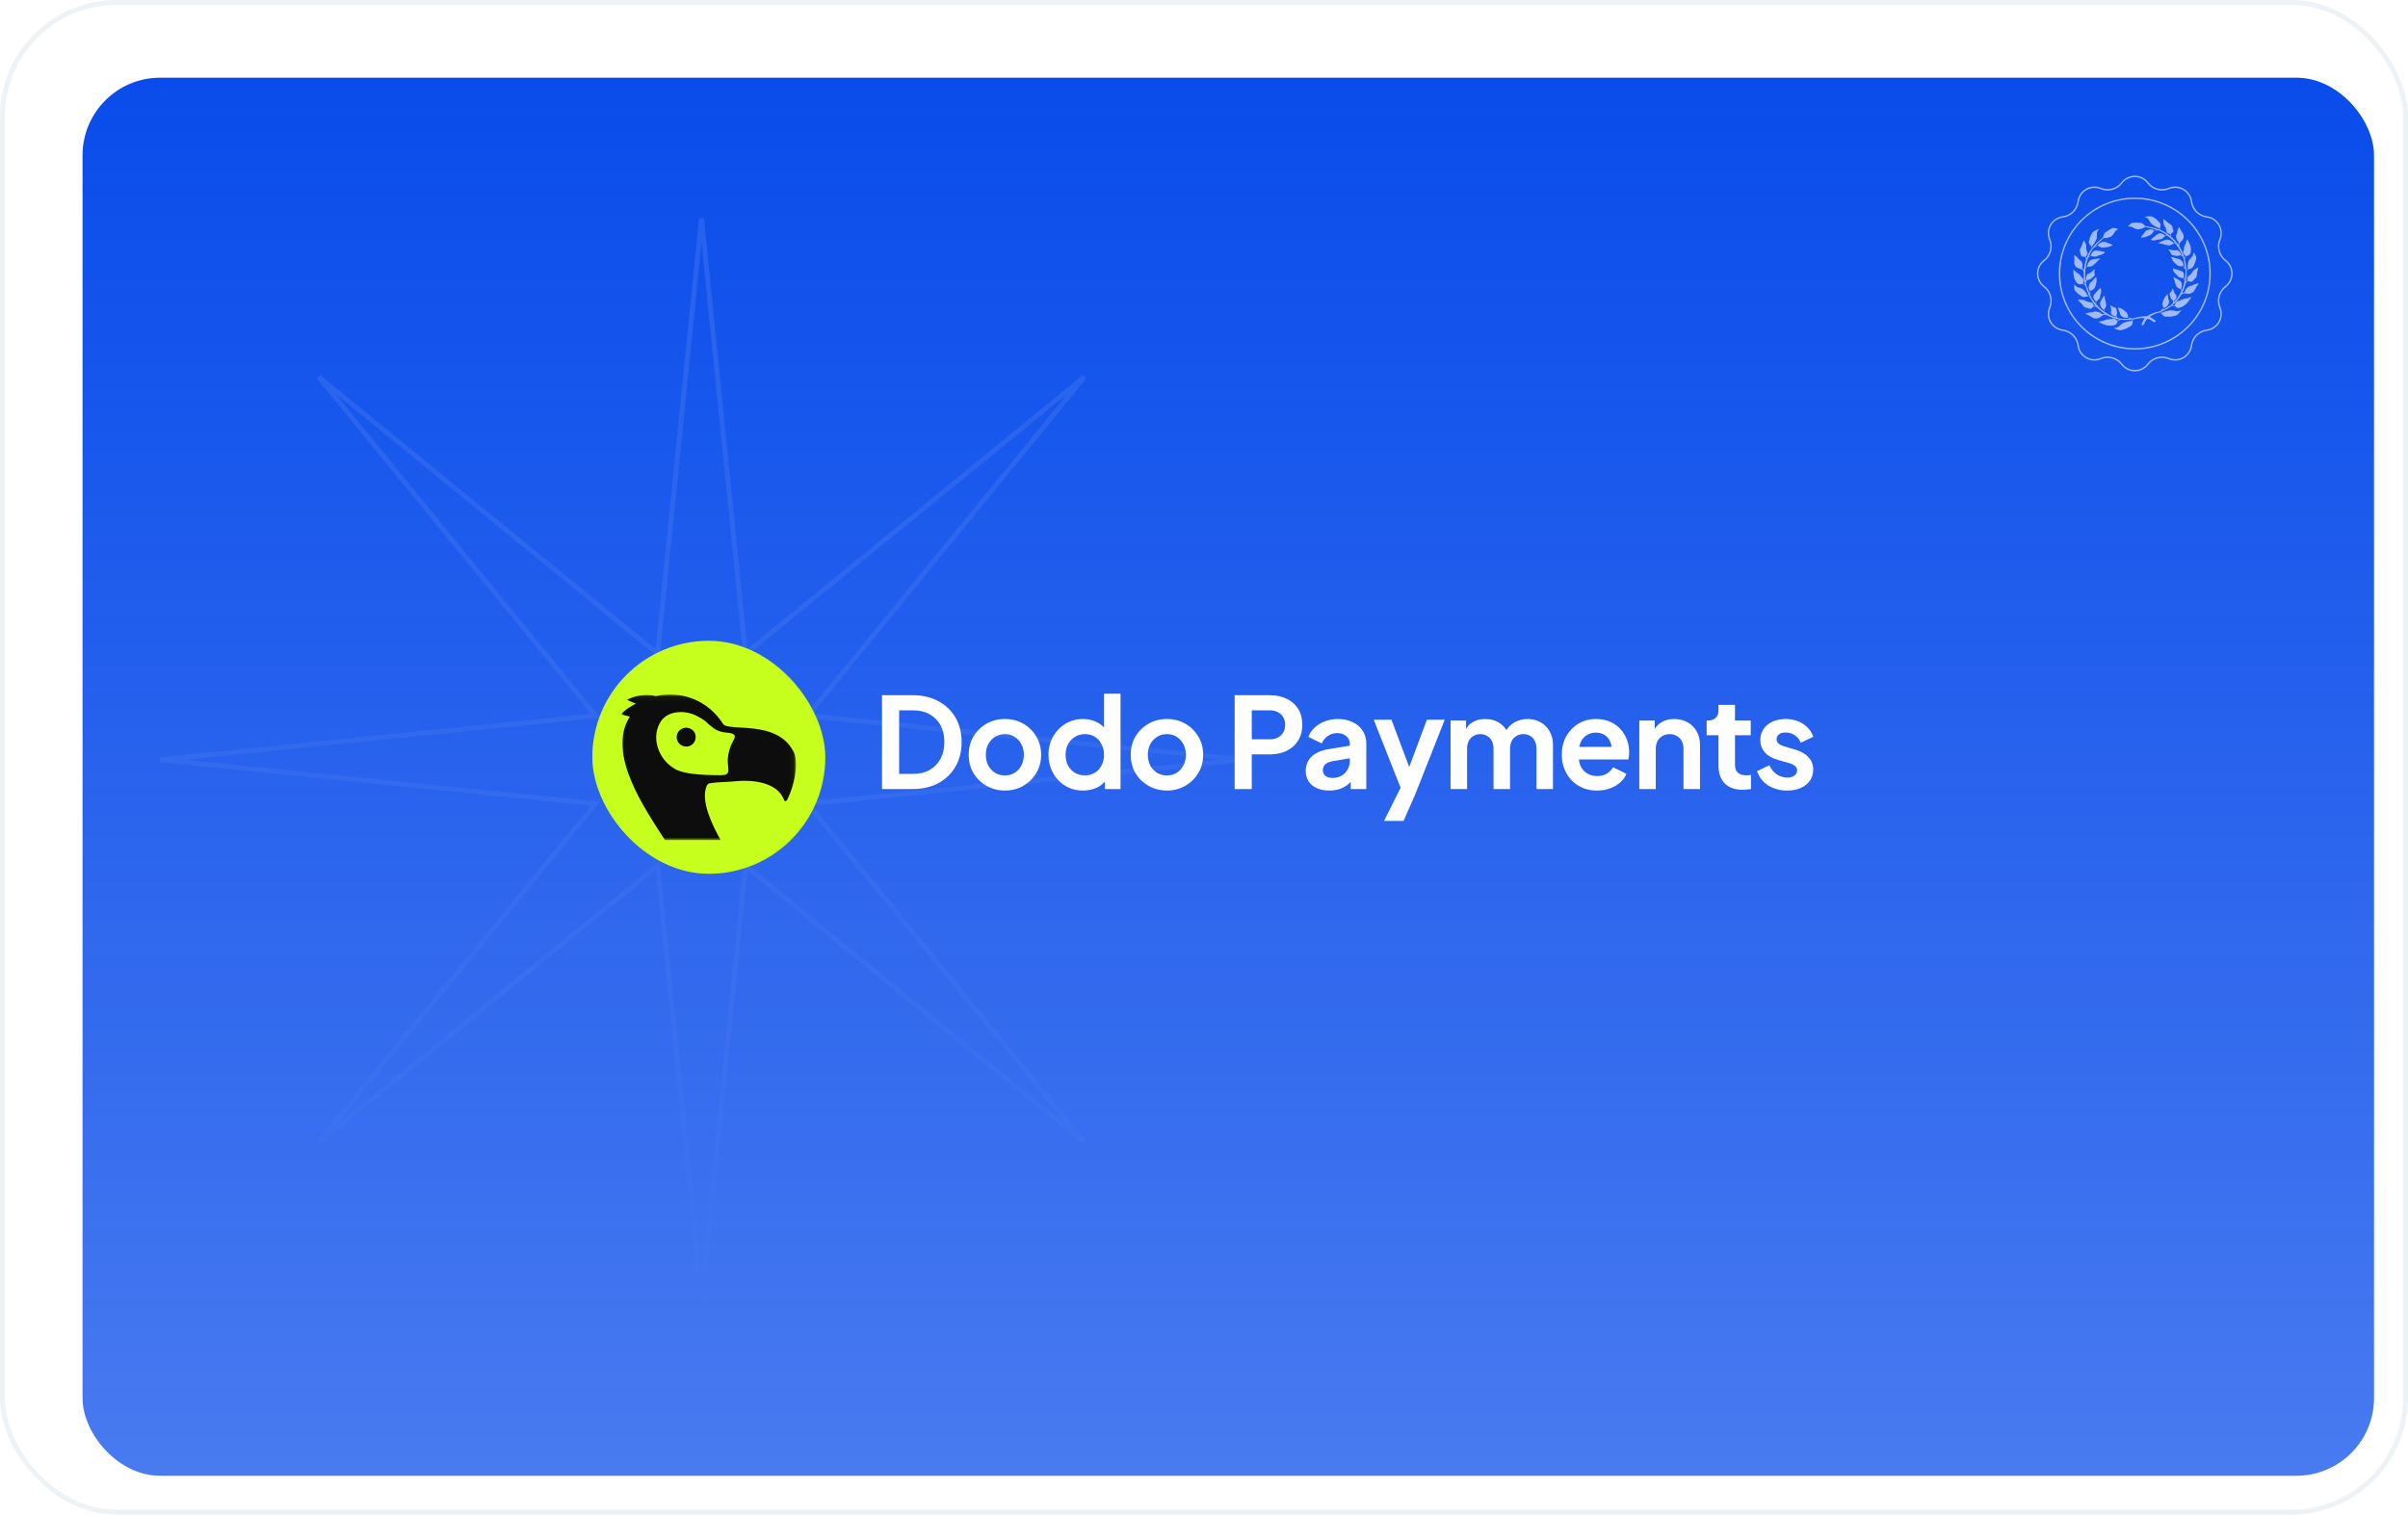 <svg width="496" height="312" viewBox="0 0 496 312" fill="none" xmlns="http://www.w3.org/2000/svg">
<rect x="0.5" y="0.5" width="495" height="311" rx="23.5" stroke="#EDF2F7"/>
<g filter="url(#filter0_i_3797_24473)">
<rect x="12" y="12" width="472" height="288" rx="16" fill="url(#paint0_linear_3797_24473)"/>
</g>
<g clip-path="url(#clip0_3797_24473)">
<path d="M432.45 63.402C432.428 63.38 432.404 63.358 432.383 63.336L432.276 63.428L432.388 63.331C432.221 63.177 431.998 62.956 431.808 62.739C431.79 62.67 431.774 62.596 431.766 62.53C431.757 62.463 431.753 62.404 431.759 62.366C431.771 62.303 431.774 62.19 431.777 62.078C431.919 62.029 432.218 61.782 432.409 61.547C432.51 61.423 432.54 61.311 432.557 61.184C432.566 61.12 432.574 61.052 432.585 60.976C432.596 60.9 432.614 60.816 432.645 60.722C432.675 60.628 432.706 60.531 432.731 60.437C432.744 60.389 432.756 60.341 432.766 60.294C432.771 60.271 432.776 60.247 432.78 60.224C432.785 60.201 432.789 60.177 432.793 60.155C432.8 60.108 432.806 60.063 432.809 60.02C432.813 59.975 432.814 59.931 432.813 59.889C432.812 59.868 432.811 59.847 432.808 59.827C432.806 59.806 432.803 59.786 432.8 59.766C432.794 59.726 432.783 59.688 432.769 59.651C432.744 59.577 432.717 59.518 432.694 59.47C432.671 59.422 432.649 59.386 432.63 59.359C432.611 59.333 432.597 59.315 432.586 59.304C432.575 59.293 432.569 59.289 432.569 59.289C432.569 59.289 432.565 59.302 432.554 59.323C432.544 59.345 432.528 59.376 432.506 59.411C432.462 59.483 432.391 59.576 432.282 59.662C432.175 59.748 432.08 59.855 431.976 59.977C431.874 60.099 431.764 60.234 431.628 60.376C431.493 60.517 431.397 60.622 431.326 60.725C431.257 60.828 431.211 60.931 431.185 61.073C431.161 61.198 431.226 61.421 431.333 61.623C431.439 61.826 431.581 62.009 431.683 62.066C431.677 62.16 431.669 62.3 431.659 62.409C431.654 62.46 431.656 62.513 431.662 62.566C431.533 62.411 431.434 62.271 431.387 62.186C431.355 62.131 431.305 62.057 431.24 61.973C431.178 61.887 431.102 61.791 431.026 61.685C430.873 61.475 430.713 61.234 430.612 61.016C430.594 60.975 430.573 60.926 430.55 60.873C430.528 60.818 430.506 60.758 430.481 60.694C430.503 60.635 430.574 60.455 430.568 60.386C430.565 60.354 430.545 60.28 430.531 60.192C430.518 60.103 430.514 60 430.542 59.913C430.795 59.864 431.013 59.736 431.184 59.59C431.269 59.517 431.342 59.438 431.402 59.362C431.462 59.285 431.508 59.209 431.536 59.14C431.596 59 431.676 58.715 431.748 58.439C431.767 58.369 431.783 58.301 431.798 58.235C431.814 58.169 431.827 58.105 431.836 58.047C431.858 57.93 431.864 57.832 431.85 57.768C431.842 57.73 431.834 57.666 431.831 57.591C431.829 57.554 431.827 57.515 431.825 57.474C431.824 57.434 431.823 57.393 431.821 57.353C431.815 57.196 431.806 57.061 431.76 57.076C431.728 57.087 431.694 57.106 431.657 57.132C431.622 57.158 431.584 57.19 431.545 57.229C431.506 57.267 431.465 57.31 431.424 57.358C431.383 57.404 431.341 57.455 431.299 57.507C431.256 57.559 431.214 57.611 431.171 57.665C431.128 57.718 431.085 57.77 431.041 57.82C430.955 57.919 430.867 58.008 430.778 58.069C430.601 58.189 430.52 58.256 430.459 58.358C430.43 58.41 430.406 58.471 430.379 58.553C430.364 58.595 430.351 58.641 430.335 58.695C430.32 58.749 430.301 58.81 430.283 58.88C430.214 59.127 430.239 59.364 430.294 59.548C430.324 59.639 430.359 59.717 430.396 59.777C430.433 59.837 430.469 59.88 430.498 59.9C430.496 59.948 430.488 59.995 430.462 60.035C430.432 60.083 430.413 60.162 430.406 60.247C430.399 60.331 430.399 60.423 430.406 60.491C430.335 60.297 430.257 60.085 430.175 59.886C430.104 59.673 430.015 59.453 429.938 59.252C429.918 59.203 429.9 59.154 429.882 59.107C429.865 59.06 429.847 59.015 429.832 58.972C429.801 58.886 429.775 58.81 429.756 58.748C429.705 58.572 429.666 58.365 429.643 58.162C429.694 58.055 429.788 57.976 429.788 57.976C429.788 57.976 429.805 57.935 429.828 57.879C429.85 57.823 429.881 57.753 429.908 57.693C429.931 57.699 429.955 57.701 429.983 57.7C430.099 57.692 430.302 57.629 430.49 57.546C430.677 57.464 430.853 57.364 430.909 57.276C431.022 57.098 431.29 56.976 431.407 56.817C431.436 56.777 431.452 56.73 431.459 56.678C431.462 56.651 431.462 56.624 431.462 56.596C431.462 56.567 431.46 56.538 431.457 56.508C431.453 56.478 431.448 56.448 431.444 56.418C431.439 56.388 431.434 56.357 431.429 56.327C431.425 56.297 431.419 56.266 431.415 56.237C431.411 56.208 431.408 56.179 431.405 56.152C431.393 56.042 431.419 55.857 431.447 55.702C431.463 55.624 431.478 55.554 431.491 55.503C431.504 55.452 431.513 55.421 431.513 55.421C431.513 55.421 431.463 55.448 431.396 55.493C431.329 55.537 431.249 55.599 431.185 55.666C431.058 55.8 430.929 55.907 430.772 56.056C430.693 56.129 430.52 56.215 430.353 56.292C430.188 56.368 430.031 56.437 429.987 56.464C429.942 56.492 429.876 56.611 429.817 56.742C429.788 56.807 429.762 56.875 429.741 56.936C429.72 56.996 429.707 57.049 429.701 57.083C429.696 57.108 429.692 57.147 429.691 57.193C429.69 57.239 429.691 57.291 429.697 57.346C429.702 57.399 429.714 57.454 429.732 57.504C429.749 57.554 429.773 57.599 429.807 57.633C429.757 57.716 429.672 57.816 429.613 57.884C429.595 57.666 429.583 57.477 429.559 57.369C429.549 57.326 429.54 57.269 429.531 57.199C429.524 57.13 429.517 57.05 429.512 56.962C429.503 56.788 429.499 56.585 429.505 56.389C429.514 55.996 429.559 55.629 429.558 55.556C429.555 55.479 429.562 55.371 429.574 55.243C429.634 55.166 429.713 55.101 429.776 55.056C429.808 55.034 429.836 55.017 429.856 55.004C429.867 54.999 429.875 54.994 429.881 54.99C429.887 54.988 429.89 54.986 429.89 54.986C429.996 54.956 430.162 54.926 430.41 54.921C430.579 54.918 430.751 54.87 430.893 54.806C430.964 54.774 431.031 54.739 431.086 54.702C431.142 54.666 431.185 54.628 431.218 54.593C431.261 54.546 431.301 54.505 431.338 54.469C431.375 54.433 431.409 54.402 431.441 54.375C431.504 54.32 431.558 54.279 431.605 54.241C431.632 54.219 431.656 54.199 431.679 54.178C431.702 54.156 431.724 54.135 431.744 54.111C431.858 53.978 432.027 53.763 432.266 53.596C432.326 53.554 432.376 53.511 432.42 53.472C432.464 53.432 432.499 53.394 432.529 53.363C432.558 53.33 432.579 53.303 432.594 53.284C432.6 53.275 432.606 53.267 432.61 53.262C432.613 53.257 432.615 53.254 432.615 53.254C432.615 53.254 432.581 53.256 432.523 53.258C432.467 53.261 432.387 53.265 432.296 53.272C432.251 53.274 432.202 53.278 432.153 53.282C432.104 53.286 432.054 53.29 432.004 53.295C431.904 53.304 431.804 53.314 431.719 53.324C431.549 53.343 431.335 53.37 431.141 53.411C430.946 53.452 430.77 53.508 430.669 53.572C430.579 53.632 430.518 53.68 430.459 53.74C430.401 53.801 430.341 53.873 430.259 53.987C430.243 54.009 430.226 54.032 430.208 54.057C430.172 54.106 430.128 54.166 430.085 54.24C430.063 54.278 430.044 54.319 430.026 54.365C430.008 54.411 429.992 54.461 429.982 54.516C429.973 54.56 429.962 54.602 429.95 54.641C429.938 54.681 429.926 54.718 429.913 54.753C429.899 54.788 429.885 54.82 429.87 54.849C429.856 54.879 429.843 54.906 429.829 54.929C429.827 54.93 429.826 54.931 429.825 54.932C429.774 54.979 429.663 55.067 429.587 55.13C429.629 54.776 429.73 54.311 429.857 53.911L429.864 53.912C429.921 53.693 430.008 53.391 430.11 53.117C430.137 53.09 430.166 53.062 430.194 53.036C430.223 53.01 430.253 52.984 430.28 52.961C430.337 52.914 430.388 52.877 430.427 52.86C430.491 52.832 430.595 52.767 430.701 52.705C430.816 52.784 431.194 52.867 431.503 52.877C431.586 52.881 431.657 52.872 431.722 52.856C431.787 52.839 431.846 52.814 431.91 52.786C431.973 52.758 432.036 52.725 432.112 52.693C432.187 52.661 432.27 52.628 432.372 52.602C432.572 52.548 432.777 52.492 432.953 52.425C433.13 52.356 433.283 52.28 433.385 52.175C433.41 52.149 433.433 52.124 433.453 52.101C433.473 52.079 433.491 52.059 433.506 52.039C433.535 52 433.557 51.971 433.571 51.946C433.586 51.92 433.593 51.901 433.597 51.888C433.602 51.876 433.602 51.869 433.602 51.869C433.602 51.869 433.589 51.871 433.566 51.872C433.543 51.873 433.509 51.874 433.468 51.872C433.426 51.871 433.376 51.866 433.321 51.856C433.266 51.848 433.206 51.834 433.142 51.812C433.079 51.79 433.012 51.774 432.941 51.759C432.87 51.745 432.796 51.735 432.716 51.725C432.557 51.703 432.383 51.687 432.189 51.654C431.995 51.622 431.853 51.603 431.724 51.603C431.66 51.603 431.598 51.609 431.535 51.621C431.472 51.634 431.406 51.653 431.334 51.682C431.206 51.732 431.033 51.908 430.897 52.104C430.829 52.202 430.771 52.305 430.73 52.397C430.69 52.49 430.663 52.571 430.663 52.626C430.619 52.651 430.564 52.683 430.506 52.715C430.448 52.747 430.389 52.781 430.337 52.809C430.288 52.835 430.239 52.868 430.194 52.904C430.213 52.856 430.233 52.811 430.252 52.768C430.272 52.725 430.29 52.685 430.308 52.648C430.345 52.575 430.378 52.513 430.405 52.471C430.477 52.358 430.569 52.141 430.689 51.903C430.809 51.665 430.959 51.405 431.117 51.206C431.147 51.168 431.182 51.125 431.224 51.078C431.265 51.032 431.31 50.981 431.36 50.927C431.428 50.913 431.627 50.872 431.691 50.833C431.748 50.795 431.937 50.612 432.129 50.572C432.284 50.75 432.499 50.859 432.709 50.927C432.918 50.993 433.122 51.018 433.271 51.007C433.309 51.005 433.355 50.999 433.407 50.991C433.46 50.984 433.519 50.976 433.581 50.965C433.702 50.947 433.84 50.926 433.978 50.905C434.045 50.895 434.11 50.884 434.174 50.875C434.205 50.87 434.235 50.865 434.264 50.859C434.293 50.855 434.321 50.85 434.348 50.845C434.401 50.834 434.45 50.824 434.491 50.811C434.511 50.805 434.53 50.797 434.546 50.791C434.562 50.784 434.578 50.777 434.59 50.769C434.646 50.73 434.798 50.675 434.928 50.626C434.96 50.615 434.992 50.603 435.02 50.591C435.048 50.58 435.074 50.57 435.094 50.559C435.134 50.537 435.156 50.517 435.143 50.5C435.073 50.4 434.874 50.308 434.638 50.227C434.579 50.207 434.518 50.187 434.456 50.167C434.396 50.148 434.335 50.129 434.275 50.108C434.157 50.069 434.045 50.026 433.959 49.973C433.874 49.92 433.808 49.883 433.749 49.858C433.69 49.833 433.637 49.82 433.578 49.815C433.519 49.81 433.451 49.813 433.363 49.825C433.319 49.83 433.268 49.837 433.211 49.847C433.153 49.857 433.087 49.868 433.014 49.881C432.749 49.931 432.527 50.062 432.374 50.195C432.336 50.228 432.302 50.262 432.272 50.294C432.243 50.327 432.217 50.358 432.196 50.388C432.154 50.447 432.129 50.498 432.122 50.53C432.076 50.553 432.027 50.569 431.978 50.569C431.949 50.569 431.913 50.575 431.874 50.586C431.836 50.597 431.794 50.614 431.752 50.632C431.667 50.669 431.583 50.719 431.519 50.76C431.671 50.6 431.842 50.429 431.999 50.264C432.174 50.1 432.354 49.922 432.521 49.765C432.604 49.686 432.685 49.614 432.758 49.549C432.778 49.532 433.006 49.319 433.286 49.058C433.395 49.033 433.536 49.015 433.698 49.025C433.956 49.04 434.14 48.971 434.27 48.932C434.645 48.817 434.741 48.792 434.956 48.645C435.171 48.498 435.454 48.034 435.652 47.719C435.848 47.405 436.334 47.209 436.334 47.209C436.334 47.209 435.477 46.832 435.14 46.986C434.802 47.139 434.654 47.28 434.44 47.345C434.225 47.41 434.305 47.547 433.862 47.734C433.649 47.824 433.359 48.13 433.298 48.48C433.267 48.665 433.227 48.803 433.188 48.904C432.609 49.39 431.991 49.921 431.808 50.105C431.615 50.295 431.444 50.483 431.3 50.654C431.229 50.741 431.162 50.821 431.104 50.897C431.075 50.934 431.046 50.97 431.021 51.004C430.995 51.039 430.971 51.07 430.948 51.101C430.942 51.054 430.936 50.996 430.932 50.942C430.928 50.888 430.926 50.837 430.927 50.803C430.927 50.801 430.927 50.8 430.927 50.798C430.937 50.77 430.949 50.738 430.964 50.705C430.98 50.671 430.999 50.635 431.021 50.598C431.063 50.522 431.122 50.442 431.193 50.359C431.375 50.156 431.455 49.976 431.521 49.852C431.569 49.762 431.611 49.69 431.645 49.627C431.681 49.566 431.71 49.513 431.735 49.464C431.76 49.415 431.782 49.37 431.802 49.322C431.822 49.272 431.839 49.219 431.861 49.157C431.882 49.095 431.894 49.016 431.901 48.927C431.91 48.84 431.913 48.742 431.914 48.639C431.917 48.538 431.917 48.433 431.918 48.33C431.918 48.227 431.921 48.129 431.924 48.039C431.925 47.994 431.933 47.947 431.946 47.898C431.959 47.85 431.977 47.801 431.998 47.752C432.02 47.704 432.044 47.654 432.071 47.608C432.098 47.561 432.127 47.516 432.156 47.473C432.213 47.388 432.273 47.316 432.317 47.264C432.361 47.213 432.391 47.182 432.391 47.182C432.391 47.182 432.315 47.204 432.197 47.243C432.138 47.262 432.069 47.288 431.993 47.317C431.955 47.331 431.916 47.347 431.875 47.364C431.834 47.38 431.793 47.399 431.751 47.418C431.71 47.437 431.667 47.457 431.624 47.478C431.582 47.499 431.54 47.521 431.499 47.543C431.457 47.566 431.416 47.589 431.376 47.613C431.336 47.637 431.298 47.662 431.261 47.687C431.224 47.711 431.189 47.736 431.155 47.762C431.122 47.788 431.092 47.814 431.064 47.839C431.007 47.891 430.961 47.941 430.931 47.99C430.807 48.188 430.74 48.34 430.682 48.472C430.654 48.539 430.628 48.6 430.6 48.659C430.571 48.718 430.543 48.775 430.506 48.834C430.469 48.892 430.454 48.935 430.446 48.977C430.439 49.018 430.44 49.056 430.438 49.102C430.435 49.148 430.43 49.203 430.413 49.278C430.396 49.353 430.363 49.447 430.314 49.574C430.266 49.695 430.25 49.862 430.278 50.022C430.308 50.183 430.38 50.337 430.503 50.444C430.68 50.599 430.778 50.724 430.832 50.811C430.832 50.811 430.833 50.815 430.834 50.821C430.836 50.827 430.838 50.835 430.841 50.846C430.846 50.867 430.853 50.898 430.859 50.935C430.866 50.972 430.872 51.014 430.874 51.06C430.877 51.105 430.877 51.154 430.873 51.203C430.823 51.272 430.785 51.322 430.764 51.35C430.733 51.391 430.701 51.435 430.666 51.482C430.632 51.529 430.598 51.58 430.56 51.635C430.523 51.69 430.485 51.749 430.445 51.812C430.405 51.876 430.364 51.946 430.32 52.02C430.151 52.318 429.954 52.704 429.762 53.225C429.713 53.115 429.661 52.993 429.608 52.893C429.657 52.825 429.75 52.692 429.838 52.564C429.926 52.436 430.005 52.313 430.015 52.255C430.021 52.22 430.01 52.169 429.99 52.105C429.971 52.041 429.942 51.965 429.91 51.881C429.848 51.714 429.776 51.516 429.743 51.336C429.709 51.157 429.723 50.982 429.728 50.814C429.734 50.646 429.73 50.485 429.663 50.329C429.629 50.251 429.583 50.159 429.538 50.065C429.492 49.97 429.444 49.873 429.401 49.787C429.313 49.614 429.246 49.484 429.241 49.505C429.239 49.516 429.222 49.552 429.197 49.606C429.172 49.661 429.139 49.734 429.1 49.821C429.063 49.907 429.021 50.004 428.98 50.107C428.941 50.211 428.899 50.318 428.865 50.425C428.792 50.638 428.681 50.851 428.586 51.042C428.492 51.234 428.416 51.405 428.412 51.528C428.41 51.589 428.415 51.64 428.423 51.69C428.432 51.741 428.444 51.791 428.46 51.852C428.476 51.913 428.494 51.983 428.516 52.073C428.538 52.163 428.561 52.273 428.591 52.411C428.619 52.542 428.656 52.633 428.706 52.698C428.755 52.763 428.814 52.801 428.886 52.827C429.03 52.878 429.226 52.877 429.497 52.925C429.551 53.068 429.629 53.259 429.694 53.417C429.672 53.483 429.648 53.554 429.626 53.627C429.614 53.663 429.603 53.701 429.591 53.739C429.58 53.777 429.57 53.816 429.558 53.855L429.561 53.855C429.486 54.12 429.414 54.42 429.358 54.728C429.301 55.038 429.259 55.355 429.235 55.652L429.234 55.651C429.204 55.618 429.101 55.511 429.019 55.384C428.977 55.322 428.94 55.254 428.918 55.189C428.897 55.125 428.89 55.064 428.908 55.016C429.012 54.741 428.98 54.477 428.912 54.253C428.878 54.142 428.833 54.041 428.792 53.958C428.75 53.874 428.708 53.808 428.682 53.768C428.655 53.728 428.619 53.698 428.577 53.67C428.449 53.584 428.264 53.529 428.154 53.333C428.08 53.202 427.934 53.052 427.794 52.926C427.654 52.801 427.522 52.701 427.473 52.682C427.425 52.663 427.363 52.619 427.314 52.58C427.264 52.54 427.226 52.505 427.226 52.505C427.226 52.505 427.229 52.536 427.234 52.589C427.238 52.641 427.243 52.715 427.25 52.803C427.263 52.978 427.278 53.207 427.285 53.426C427.285 53.454 427.286 53.481 427.286 53.508C427.287 53.623 427.283 53.725 427.274 53.819C427.267 53.914 427.258 54 427.253 54.083C427.25 54.166 427.251 54.245 427.263 54.324C427.276 54.402 427.3 54.481 427.343 54.562C427.428 54.724 427.461 54.802 427.516 54.875C427.573 54.947 427.655 55.012 427.847 55.137C428.04 55.261 428.293 55.319 428.511 55.371C428.728 55.424 428.912 55.47 428.969 55.565C429.007 55.628 429.051 55.704 429.095 55.777C429.116 55.814 429.137 55.85 429.157 55.884C429.178 55.917 429.197 55.949 429.213 55.977C429.211 56.024 429.209 56.07 429.207 56.115C429.207 56.16 429.205 56.204 429.205 56.246C429.202 56.331 429.203 56.412 429.203 56.488C429.206 56.761 429.22 57.002 429.239 57.216C429.26 57.429 429.283 57.614 429.311 57.777C429.318 57.818 429.325 57.857 429.331 57.895C429.339 57.933 429.346 57.97 429.353 58.005C429.366 58.076 429.38 58.142 429.395 58.203C429.41 58.264 429.423 58.322 429.437 58.375C429.452 58.428 429.466 58.477 429.479 58.524C429.486 58.549 429.497 58.592 429.512 58.648C429.477 58.628 429.406 58.587 429.324 58.537C429.243 58.487 429.148 58.429 429.069 58.378C429.246 57.934 429.304 57.586 429.051 57.371C428.782 57.142 428.613 56.892 428.389 56.608C428.278 56.464 428.125 56.379 427.975 56.295C427.825 56.211 427.673 56.13 427.566 55.99C427.54 55.955 427.512 55.922 427.484 55.891C427.456 55.861 427.428 55.833 427.401 55.806C427.346 55.754 427.293 55.711 427.246 55.675C427.198 55.641 427.158 55.615 427.129 55.598C427.101 55.58 427.084 55.572 427.084 55.572C427.084 55.572 427.081 55.623 427.08 55.71C427.079 55.753 427.078 55.806 427.077 55.865C427.076 55.924 427.078 55.99 427.079 56.062C427.085 56.346 427.115 56.708 427.177 57.022C427.239 57.337 427.389 57.684 427.574 57.962C427.621 58.031 427.669 58.096 427.718 58.156C427.767 58.216 427.818 58.271 427.867 58.319C427.966 58.414 428.066 58.483 428.155 58.517C428.301 58.573 428.477 58.571 428.633 58.55C428.79 58.529 428.926 58.49 428.993 58.468C429.104 58.528 429.223 58.598 429.328 58.664C429.434 58.73 429.519 58.794 429.563 58.846C429.635 59.12 429.752 59.53 429.923 59.976C430.096 60.445 430.29 60.847 430.419 61.1C430.323 61.066 430.188 61.014 430.125 60.981C430.123 60.98 430.122 60.979 430.12 60.978C430.035 60.896 429.926 60.76 429.848 60.575C429.749 60.344 429.616 60.205 429.53 60.103C429.467 60.029 429.419 59.967 429.375 59.915C429.332 59.862 429.296 59.819 429.261 59.78C429.226 59.742 429.191 59.708 429.152 59.674C429.114 59.64 429.072 59.606 429.02 59.567C428.915 59.489 428.735 59.417 428.534 59.348C428.433 59.313 428.33 59.279 428.228 59.247C428.127 59.214 428.027 59.183 427.939 59.154C427.851 59.124 427.765 59.073 427.685 59.013C427.606 58.952 427.535 58.882 427.473 58.814C427.412 58.747 427.364 58.683 427.33 58.635C427.296 58.588 427.277 58.558 427.277 58.558C427.277 58.558 427.267 58.621 427.257 58.723C427.252 58.773 427.247 58.833 427.245 58.899C427.241 58.965 427.239 59.037 427.239 59.112C427.241 59.41 427.291 59.75 427.422 59.906C427.489 59.984 427.551 60.048 427.607 60.105C427.664 60.161 427.718 60.208 427.768 60.252C427.865 60.341 427.951 60.416 428.024 60.513C428.098 60.611 428.16 60.626 428.245 60.663C428.331 60.701 428.444 60.762 428.628 60.94C428.718 61.024 428.864 61.105 429.032 61.148C429.198 61.194 429.385 61.202 429.552 61.154C429.796 61.083 429.968 61.062 430.08 61.059C430.081 61.059 430.084 61.06 430.091 61.061C430.097 61.063 430.106 61.065 430.118 61.068C430.142 61.073 430.175 61.082 430.213 61.094C430.29 61.117 430.385 61.154 430.473 61.207C430.51 61.279 430.537 61.332 430.55 61.361C430.633 61.535 430.744 61.75 430.92 62.028C431.096 62.305 431.336 62.648 431.698 63.059C431.568 63.04 431.425 63.019 431.303 63.008C431.286 62.972 431.261 62.92 431.232 62.86C431.203 62.8 431.171 62.733 431.138 62.667C431.122 62.635 431.105 62.603 431.089 62.572C431.073 62.542 431.057 62.513 431.042 62.487C431.011 62.436 430.982 62.397 430.959 62.379C430.93 62.357 430.876 62.339 430.806 62.323C430.77 62.315 430.731 62.307 430.688 62.299C430.645 62.292 430.6 62.283 430.552 62.275C430.361 62.242 430.138 62.202 429.953 62.144C429.861 62.115 429.776 62.078 429.695 62.038C429.614 61.998 429.538 61.955 429.461 61.915C429.31 61.835 429.158 61.767 428.975 61.752C428.884 61.745 428.773 61.739 428.659 61.735C428.545 61.731 428.429 61.727 428.324 61.725C428.116 61.72 427.956 61.721 427.973 61.733C427.99 61.745 428.071 61.839 428.186 61.967C428.245 62.031 428.31 62.103 428.382 62.178C428.455 62.252 428.529 62.33 428.608 62.403C428.685 62.476 428.754 62.559 428.821 62.642C428.854 62.684 428.886 62.727 428.917 62.768C428.948 62.81 428.979 62.851 429.009 62.891C429.067 62.971 429.126 63.045 429.182 63.107C429.237 63.17 429.293 63.219 429.348 63.249C429.402 63.279 429.451 63.3 429.502 63.318C429.553 63.336 429.607 63.35 429.67 63.367C429.735 63.384 429.809 63.404 429.904 63.432C429.999 63.459 430.112 63.495 430.256 63.541C430.324 63.563 430.384 63.578 430.438 63.586C430.493 63.595 430.541 63.598 430.586 63.596C430.674 63.591 430.744 63.566 430.811 63.524C430.944 63.439 431.06 63.291 431.265 63.108C431.347 63.123 431.442 63.142 431.542 63.158C431.64 63.175 431.74 63.192 431.832 63.207C431.88 63.259 431.93 63.313 431.984 63.367C432.01 63.394 432.038 63.422 432.065 63.45C432.08 63.464 432.095 63.479 432.11 63.493C432.188 63.472 432.266 63.451 432.344 63.43L432.45 63.402L432.45 63.402Z" fill="white" fill-opacity="0.6"/>
<path d="M452.806 58.388C452.74 58.405 452.662 58.422 452.608 58.422C452.553 58.421 452.382 58.462 452.189 58.523C451.996 58.586 451.784 58.667 451.648 58.758C451.443 58.895 451.248 58.877 451.086 58.909C451.034 58.919 450.985 58.934 450.94 58.959C450.894 58.986 450.821 59.031 450.739 59.091C450.657 59.151 450.563 59.226 450.473 59.315C450.29 59.491 450.12 59.717 450.063 60.002C450.052 60.053 450.014 60.105 449.959 60.155C449.904 60.205 449.833 60.252 449.762 60.294C449.617 60.376 449.468 60.434 449.421 60.452L449.421 60.452C449.564 60.178 449.701 59.879 449.816 59.581C449.932 59.283 450.029 58.988 450.103 58.723L449.806 58.667C449.707 59.072 449.547 59.526 449.393 59.857C449.375 59.815 449.354 59.764 449.334 59.717C449.315 59.669 449.296 59.624 449.286 59.594C449.286 59.592 449.285 59.591 449.284 59.59C449.285 59.538 449.292 59.474 449.304 59.402C449.311 59.366 449.32 59.328 449.331 59.289C449.341 59.249 449.354 59.208 449.369 59.166C449.39 59.113 449.403 59.062 449.411 59.015C449.419 58.967 449.424 58.923 449.425 58.882C449.426 58.799 449.418 58.729 449.412 58.673C449.41 58.644 449.407 58.617 449.404 58.592C449.391 58.46 449.376 58.374 449.357 58.299C449.336 58.222 449.307 58.157 449.259 58.071C449.203 57.976 449.075 57.862 448.922 57.753C448.845 57.699 448.765 57.646 448.683 57.597C448.603 57.547 448.523 57.501 448.452 57.461C448.381 57.42 448.298 57.373 448.213 57.327C448.129 57.281 448.044 57.235 447.966 57.195C447.81 57.113 447.691 57.055 447.691 57.055C447.691 57.055 447.69 57.108 447.708 57.191C447.715 57.232 447.726 57.281 447.744 57.335C447.762 57.389 447.783 57.447 447.814 57.509C447.936 57.753 447.973 58.009 448.002 58.17C448.015 58.229 448.034 58.28 448.058 58.338C448.08 58.388 448.107 58.444 448.134 58.516C448.147 58.553 448.163 58.592 448.177 58.638C448.19 58.682 448.204 58.733 448.218 58.79C448.228 58.834 448.248 58.882 448.278 58.935C448.309 58.987 448.349 59.042 448.395 59.095C448.49 59.203 448.618 59.308 448.768 59.372C448.988 59.465 449.121 59.552 449.199 59.617C449.199 59.618 449.201 59.62 449.205 59.625C449.208 59.63 449.212 59.637 449.219 59.646C449.231 59.665 449.246 59.69 449.263 59.722C449.295 59.784 449.332 59.871 449.342 59.962C449.312 60.021 449.285 60.076 449.259 60.123C449.232 60.171 449.207 60.212 449.185 60.246C449.175 60.262 449.158 60.295 449.132 60.342C449.108 60.388 449.079 60.449 449.041 60.517C448.97 60.654 448.873 60.826 448.767 61C448.661 61.175 448.54 61.349 448.43 61.497C448.373 61.57 448.322 61.638 448.273 61.693C448.225 61.748 448.182 61.795 448.148 61.827C448.062 61.91 447.938 62.065 447.787 62.241C447.779 62.157 447.769 62.036 447.776 61.945C447.824 61.931 447.873 61.903 447.918 61.869C447.964 61.834 448.006 61.791 448.044 61.748C448.082 61.706 448.112 61.661 448.139 61.621C448.164 61.582 448.184 61.548 448.195 61.523C448.21 61.492 448.228 61.44 448.247 61.381C448.264 61.321 448.279 61.251 448.292 61.183C448.316 61.047 448.324 60.918 448.3 60.877C448.276 60.836 448.178 60.716 448.074 60.586C447.97 60.456 447.863 60.316 447.834 60.223C447.805 60.13 447.775 60.049 447.748 59.97C447.723 59.892 447.696 59.816 447.676 59.736C447.656 59.655 447.614 59.572 447.58 59.51C447.562 59.479 447.545 59.453 447.533 59.435C447.52 59.416 447.513 59.406 447.513 59.406C447.513 59.406 447.511 59.414 447.507 59.427C447.503 59.441 447.497 59.461 447.489 59.484C447.472 59.531 447.452 59.598 447.423 59.668C447.408 59.704 447.394 59.741 447.378 59.777C447.361 59.814 447.344 59.85 447.327 59.885C447.31 59.92 447.292 59.952 447.274 59.982C447.257 60.011 447.239 60.039 447.223 60.06C447.155 60.146 447.063 60.24 446.988 60.33C446.969 60.352 446.952 60.375 446.937 60.398C446.921 60.42 446.907 60.442 446.896 60.464C446.875 60.509 446.863 60.553 446.867 60.597C446.871 60.64 446.884 60.686 446.902 60.734C446.92 60.781 446.941 60.829 446.963 60.879C447.006 60.977 447.045 61.077 447.044 61.174C447.044 61.269 447.134 61.424 447.247 61.574C447.358 61.723 447.492 61.866 447.587 61.923C447.609 61.937 447.631 61.946 447.654 61.951C447.64 62.011 447.624 62.085 447.609 62.141C447.593 62.198 447.582 62.24 447.582 62.24C447.582 62.24 447.589 62.266 447.594 62.307C447.598 62.349 447.599 62.404 447.587 62.46C447.437 62.618 447.272 62.772 447.112 62.89C446.998 62.972 446.823 63.086 446.622 63.203C446.421 63.322 446.196 63.446 445.986 63.568C445.778 63.674 445.562 63.789 445.36 63.891C445.389 63.867 445.421 63.838 445.453 63.807C445.485 63.776 445.517 63.745 445.545 63.711C445.603 63.642 445.649 63.575 445.661 63.522C445.671 63.478 445.698 63.437 445.731 63.401C445.804 63.403 445.964 63.355 446.137 63.246C446.309 63.137 446.492 62.963 446.599 62.735C446.629 62.671 446.653 62.613 446.676 62.564C446.698 62.514 446.716 62.471 446.731 62.431C446.745 62.392 446.758 62.357 446.767 62.326C446.777 62.295 446.782 62.265 446.786 62.238C446.793 62.183 446.79 62.133 446.776 62.074C446.763 62.015 446.737 61.948 446.699 61.859C446.662 61.771 446.641 61.66 446.626 61.543C446.619 61.485 446.611 61.423 446.605 61.363C446.602 61.333 446.599 61.303 446.596 61.273C446.593 61.243 446.589 61.213 446.585 61.183C446.572 61.065 446.554 60.952 446.529 60.86C446.503 60.767 446.47 60.693 446.426 60.649C446.411 60.633 446.383 60.65 446.349 60.685C446.332 60.703 446.313 60.725 446.293 60.75C446.272 60.774 446.252 60.803 446.229 60.831C446.143 60.947 446.042 61.077 445.989 61.123C445.897 61.202 445.807 61.422 445.708 61.656C445.659 61.772 445.61 61.893 445.565 62C445.522 62.108 445.482 62.202 445.462 62.268C445.442 62.333 445.429 62.412 445.424 62.502C445.419 62.589 445.422 62.686 445.437 62.788C445.466 62.989 445.534 63.206 445.689 63.386C445.668 63.426 445.639 63.465 445.604 63.501C445.57 63.536 445.532 63.569 445.495 63.598C445.419 63.656 445.347 63.696 445.322 63.719C445.294 63.743 445.259 63.796 445.226 63.852C445.21 63.88 445.194 63.908 445.181 63.934C445.167 63.958 445.156 63.979 445.147 63.993C445.013 64.057 444.892 64.108 444.8 64.143C444.553 64.236 444.244 64.301 443.966 64.341C443.966 64.341 442.793 64.746 442.21 65.162C441.496 65.094 440.277 65.33 440.277 65.33C440.017 65.434 439.716 65.532 439.457 65.575C439.36 65.591 439.229 65.606 439.081 65.619C439.067 65.611 439.046 65.598 439.022 65.584C438.998 65.569 438.97 65.552 438.942 65.536C438.886 65.504 438.829 65.476 438.793 65.469C438.759 65.461 438.676 65.463 438.583 65.45C438.536 65.443 438.486 65.435 438.439 65.421C438.391 65.407 438.346 65.388 438.308 65.363C438.352 65.131 438.303 64.909 438.227 64.72C438.189 64.624 438.143 64.538 438.095 64.466C438.047 64.39 437.995 64.329 437.945 64.282C437.895 64.235 437.815 64.173 437.722 64.101C437.63 64.031 437.527 63.95 437.426 63.875C437.224 63.722 437.036 63.576 436.917 63.554C436.847 63.541 436.696 63.478 436.563 63.422C436.529 63.408 436.497 63.394 436.467 63.383C436.437 63.371 436.41 63.362 436.386 63.355C436.339 63.341 436.307 63.34 436.301 63.362C436.286 63.422 436.294 63.502 436.318 63.596C436.343 63.688 436.383 63.795 436.431 63.904C436.442 63.931 436.454 63.959 436.467 63.987C436.479 64.015 436.491 64.042 436.503 64.07C436.528 64.125 436.553 64.182 436.576 64.236C436.621 64.345 436.658 64.452 436.67 64.547C436.682 64.642 436.694 64.713 436.711 64.771C436.728 64.829 436.751 64.874 436.785 64.918C436.802 64.94 436.821 64.962 436.845 64.984C436.869 65.007 436.897 65.031 436.929 65.057C436.962 65.084 436.999 65.113 437.043 65.145C437.087 65.177 437.137 65.215 437.196 65.254C437.402 65.398 437.647 65.458 437.851 65.467C438.055 65.474 438.217 65.436 438.279 65.397C438.326 65.412 438.371 65.434 438.401 65.467C438.438 65.508 438.511 65.542 438.595 65.573C438.637 65.588 438.681 65.599 438.724 65.61C438.768 65.62 438.809 65.63 438.846 65.636C438.62 65.65 438.375 65.657 438.143 65.67C437.9 65.669 437.643 65.674 437.409 65.672C437.176 65.671 436.969 65.66 436.829 65.645C436.631 65.624 436.411 65.572 436.203 65.51C436.164 65.468 436.137 65.42 436.12 65.382C436.103 65.344 436.096 65.317 436.096 65.317C436.096 65.317 436.066 65.287 436.024 65.245C435.983 65.204 435.932 65.149 435.889 65.103C435.907 65.087 435.922 65.068 435.934 65.045C435.987 64.948 436.032 64.758 436.054 64.573C436.076 64.387 436.077 64.207 436.029 64.125C435.98 64.042 435.964 63.936 435.952 63.829C435.946 63.776 435.94 63.723 435.932 63.673C435.924 63.623 435.912 63.576 435.894 63.537C435.876 63.498 435.844 63.465 435.802 63.437C435.782 63.423 435.759 63.411 435.734 63.399C435.709 63.388 435.683 63.376 435.656 63.366C435.546 63.326 435.42 63.291 435.318 63.25C435.292 63.24 435.264 63.225 435.234 63.208C435.204 63.191 435.172 63.172 435.139 63.151C435.107 63.129 435.074 63.106 435.042 63.083C435.009 63.059 434.979 63.034 434.948 63.011C434.888 62.965 434.837 62.917 434.799 62.884C434.78 62.868 434.765 62.853 434.755 62.844C434.745 62.834 434.739 62.829 434.739 62.829C434.739 62.829 434.738 62.842 434.736 62.864C434.735 62.885 434.733 62.917 434.734 62.952C434.734 63.023 434.74 63.116 434.763 63.196C434.786 63.276 434.801 63.355 434.818 63.435C434.834 63.516 434.849 63.602 434.87 63.696C434.891 63.792 434.868 63.966 434.844 64.131C434.819 64.296 434.793 64.448 434.794 64.496C434.793 64.543 434.865 64.651 434.953 64.757C434.998 64.809 435.047 64.862 435.092 64.906C435.138 64.948 435.178 64.984 435.207 65.003C435.229 65.019 435.263 65.038 435.305 65.06C435.347 65.081 435.397 65.105 435.451 65.123C435.505 65.141 435.563 65.157 435.62 65.164C435.676 65.171 435.732 65.171 435.781 65.159C435.833 65.234 435.885 65.344 435.92 65.42C435.701 65.344 435.516 65.271 435.4 65.243C435.354 65.233 435.294 65.213 435.225 65.189C435.155 65.166 435.076 65.133 434.991 65.098C434.822 65.025 434.63 64.934 434.45 64.836C434.272 64.738 434.102 64.638 433.971 64.555C433.905 64.514 433.85 64.477 433.805 64.449C433.76 64.421 433.728 64.401 433.711 64.392C433.675 64.374 433.634 64.35 433.586 64.323C433.54 64.295 433.489 64.261 433.433 64.225C433.397 64.141 433.385 64.047 433.382 63.977C433.38 63.942 433.381 63.912 433.382 63.89C433.383 63.879 433.384 63.87 433.384 63.864C433.385 63.859 433.385 63.855 433.385 63.855C433.42 63.759 433.492 63.617 433.636 63.427C433.734 63.296 433.791 63.141 433.82 63.001C433.834 62.931 433.84 62.864 433.841 62.803C433.841 62.743 433.834 62.691 433.822 62.648C433.805 62.591 433.791 62.541 433.781 62.495C433.77 62.449 433.763 62.407 433.757 62.369C433.744 62.293 433.739 62.231 433.733 62.176C433.726 62.114 433.716 62.06 433.698 62.003C433.643 61.849 433.547 61.609 433.53 61.336C433.526 61.268 433.515 61.206 433.504 61.151C433.492 61.095 433.477 61.047 433.463 61.008C433.436 60.928 433.41 60.882 433.41 60.882C433.41 60.882 433.336 60.992 433.241 61.14C433.194 61.214 433.144 61.296 433.094 61.379C433.043 61.461 432.994 61.544 432.953 61.614C432.912 61.684 432.866 61.763 432.821 61.847C432.775 61.931 432.732 62.017 432.693 62.102C432.614 62.273 432.561 62.435 432.56 62.545C432.561 62.645 432.568 62.715 432.589 62.792C432.609 62.866 432.64 62.949 432.694 63.069C432.705 63.092 432.716 63.117 432.728 63.143C432.751 63.195 432.779 63.259 432.821 63.33C432.843 63.366 432.869 63.402 432.9 63.439C432.931 63.476 432.967 63.513 433.011 63.549C433.046 63.578 433.078 63.607 433.107 63.636C433.136 63.665 433.162 63.693 433.186 63.721C433.233 63.777 433.27 63.829 433.297 63.873C433.297 63.875 433.298 63.876 433.298 63.878C433.304 63.909 433.31 63.957 433.317 64.008C433.324 64.06 433.331 64.114 433.337 64.159C433.06 63.965 432.729 63.682 432.451 63.402L432.346 63.43C432.268 63.451 432.19 63.472 432.111 63.493C432.126 63.507 432.139 63.52 432.153 63.534L432.156 63.532C432.352 63.724 432.583 63.932 432.832 64.132C433.081 64.332 433.35 64.523 433.61 64.689L433.61 64.689C433.56 64.697 433.403 64.721 433.236 64.722C433.153 64.722 433.068 64.716 432.996 64.701C432.923 64.685 432.864 64.659 432.829 64.62C432.637 64.402 432.377 64.291 432.13 64.23C432.008 64.198 431.888 64.181 431.788 64.169C431.686 64.158 431.601 64.156 431.548 64.155C431.497 64.156 431.446 64.167 431.396 64.185C431.24 64.238 431.079 64.351 430.834 64.335C430.671 64.325 430.447 64.36 430.249 64.403C430.05 64.446 429.881 64.496 429.835 64.524C429.788 64.551 429.711 64.576 429.646 64.593C429.581 64.611 429.527 64.623 429.527 64.623C429.527 64.623 429.556 64.636 429.606 64.658C429.656 64.681 429.727 64.715 429.81 64.753C429.978 64.832 430.195 64.936 430.399 65.042C430.424 65.056 430.45 65.07 430.475 65.083C430.58 65.141 430.671 65.197 430.752 65.252C430.835 65.305 430.909 65.357 430.983 65.403C431.058 65.449 431.131 65.489 431.211 65.52C431.292 65.551 431.379 65.573 431.48 65.583C431.682 65.6 431.773 65.618 431.874 65.612C431.976 65.605 432.085 65.578 432.316 65.494C432.546 65.409 432.748 65.245 432.926 65.104C433.103 64.963 433.254 64.846 433.375 64.85C433.456 64.852 433.553 64.855 433.645 64.859C433.738 64.861 433.829 64.864 433.9 64.865C434.07 64.962 434.229 65.049 434.372 65.119C434.631 65.247 434.868 65.347 435.082 65.428C435.296 65.51 435.489 65.57 435.66 65.619C436.005 65.714 436.266 65.76 436.475 65.788C436.504 65.791 436.551 65.799 436.614 65.809C436.578 65.83 436.503 65.871 436.413 65.92C436.323 65.969 436.22 66.02 436.128 66.065C435.772 65.74 435.474 65.544 435.128 65.648C435.037 65.676 434.948 65.697 434.858 65.715C434.769 65.732 434.68 65.746 434.59 65.757C434.5 65.768 434.409 65.777 434.316 65.786C434.223 65.794 434.127 65.802 434.026 65.811C433.925 65.82 433.833 65.844 433.744 65.874C433.657 65.905 433.573 65.942 433.49 65.981C433.322 66.057 433.158 66.131 432.96 66.145C432.764 66.155 432.594 66.196 432.474 66.232C432.352 66.267 432.28 66.302 432.28 66.302C432.28 66.302 432.328 66.33 432.409 66.377C432.45 66.401 432.5 66.428 432.557 66.459C432.614 66.488 432.677 66.523 432.748 66.557C433.027 66.697 433.401 66.857 433.752 66.961C434.101 67.067 434.539 67.114 434.926 67.091C435.313 67.071 435.646 66.982 435.807 66.867C435.941 66.771 436.027 66.626 436.084 66.49C436.141 66.354 436.169 66.227 436.181 66.164C436.296 66.1 436.426 66.026 436.542 65.967C436.659 65.906 436.764 65.858 436.835 65.842C436.99 65.862 437.182 65.885 437.404 65.9C437.625 65.914 437.873 65.921 438.136 65.913C438.413 65.907 438.674 65.886 438.904 65.857C439.134 65.829 439.333 65.791 439.488 65.762C439.422 65.839 439.323 65.947 439.266 65.996C439.265 65.997 439.264 65.998 439.262 65.999C439.146 66.055 438.962 66.121 438.737 66.142C438.666 66.149 438.601 66.158 438.541 66.169C438.51 66.175 438.481 66.182 438.453 66.188C438.426 66.195 438.399 66.201 438.373 66.208C438.322 66.222 438.274 66.236 438.232 66.25C438.188 66.263 438.149 66.276 438.113 66.287C438.009 66.32 437.924 66.342 437.85 66.363C437.777 66.385 437.716 66.4 437.66 66.418C437.548 66.454 437.458 66.489 437.328 66.552C437.263 66.581 437.191 66.628 437.114 66.686C437.037 66.743 436.955 66.809 436.871 66.88C436.787 66.952 436.7 67.026 436.617 67.097C436.574 67.133 436.533 67.169 436.492 67.203C436.452 67.236 436.412 67.269 436.375 67.3C436.225 67.422 435.982 67.503 435.774 67.544C435.67 67.565 435.575 67.579 435.507 67.585C435.438 67.592 435.396 67.594 435.396 67.594C435.396 67.594 435.459 67.629 435.563 67.681C435.668 67.731 435.813 67.798 435.979 67.857C436.144 67.916 436.328 67.969 436.502 67.999C436.588 68.015 436.674 68.022 436.751 68.025C436.828 68.028 436.899 68.022 436.959 68.008C437.019 67.994 437.075 67.98 437.127 67.966C437.179 67.951 437.227 67.936 437.272 67.922C437.318 67.907 437.36 67.893 437.401 67.878C437.441 67.864 437.479 67.849 437.515 67.836C437.589 67.808 437.656 67.783 437.723 67.76C437.79 67.736 437.856 67.715 437.929 67.698C438.073 67.663 438.117 67.615 438.196 67.553C438.236 67.521 438.285 67.484 438.359 67.442C438.396 67.422 438.439 67.4 438.49 67.375C438.541 67.35 438.6 67.323 438.67 67.295C438.736 67.268 438.806 67.225 438.874 67.174C438.907 67.148 438.94 67.121 438.972 67.091C439.004 67.06 439.034 67.027 439.063 66.993C439.119 66.925 439.167 66.851 439.201 66.773C439.235 66.695 439.255 66.616 439.258 66.537C439.266 66.306 439.302 66.151 439.335 66.051C439.335 66.051 439.337 66.048 439.341 66.042C439.345 66.037 439.35 66.029 439.357 66.019C439.371 66 439.391 65.972 439.415 65.942C439.441 65.911 439.471 65.877 439.505 65.84C439.538 65.804 439.577 65.768 439.617 65.735C439.639 65.731 439.66 65.727 439.679 65.723C439.698 65.718 439.715 65.715 439.731 65.711C439.762 65.704 439.787 65.699 439.805 65.696C439.863 65.685 439.924 65.672 439.99 65.657C440.003 65.653 440.017 65.651 440.03 65.647C440.211 65.607 440.964 65.456 441.794 65.551C441.251 66.198 441.092 67.037 441.092 67.037L441.596 66.901C441.72 66.399 442.002 65.985 442.342 65.651C442.802 65.771 443.253 65.988 443.612 66.361L444.116 66.226C444.116 66.226 443.559 65.58 442.765 65.291C443.437 64.793 444.165 64.547 444.34 64.492C444.354 64.489 444.367 64.484 444.38 64.48C444.445 64.46 444.505 64.441 444.559 64.422C444.577 64.416 444.601 64.407 444.632 64.398C444.647 64.393 444.664 64.388 444.683 64.382C444.701 64.376 444.721 64.369 444.742 64.362C444.795 64.37 444.845 64.382 444.893 64.397C444.94 64.411 444.983 64.426 445.02 64.44C445.057 64.454 445.088 64.468 445.109 64.478C445.12 64.483 445.129 64.487 445.135 64.49C445.14 64.493 445.144 64.495 445.144 64.495C445.223 64.565 445.332 64.681 445.454 64.877C445.496 64.944 445.553 65.002 445.622 65.053C445.69 65.104 445.768 65.143 445.851 65.174C445.893 65.189 445.936 65.203 445.978 65.213C446.021 65.224 446.063 65.231 446.106 65.237C446.19 65.246 446.272 65.249 446.343 65.239C446.417 65.229 446.482 65.223 446.538 65.219C446.595 65.214 446.643 65.212 446.686 65.211C446.771 65.21 446.832 65.218 446.882 65.226C446.982 65.239 447.044 65.26 447.186 65.218C447.257 65.196 447.325 65.181 447.395 65.168C447.465 65.155 447.535 65.142 447.613 65.13C447.651 65.124 447.692 65.117 447.734 65.11C447.775 65.102 447.82 65.093 447.867 65.083C447.913 65.073 447.962 65.061 448.015 65.049C448.067 65.035 448.122 65.019 448.181 65.001C448.239 64.983 448.304 64.953 448.37 64.912C448.435 64.871 448.505 64.822 448.572 64.765C448.708 64.652 448.841 64.514 448.954 64.38C449.068 64.246 449.161 64.115 449.227 64.02C449.29 63.923 449.327 63.861 449.327 63.861C449.327 63.861 449.29 63.88 449.227 63.908C449.165 63.937 449.076 63.973 448.975 64.006C448.775 64.075 448.524 64.127 448.332 64.096C448.285 64.088 448.234 64.079 448.183 64.07C448.131 64.061 448.077 64.051 448.022 64.041C447.913 64.021 447.801 64.001 447.693 63.98C447.584 63.961 447.481 63.945 447.385 63.934C447.289 63.922 447.203 63.918 447.133 63.924C446.989 63.935 446.894 63.95 446.779 63.975C446.721 63.987 446.661 64.004 446.586 64.022C446.512 64.041 446.427 64.064 446.321 64.088C446.285 64.096 446.244 64.105 446.201 64.115C446.156 64.124 446.108 64.135 446.056 64.149C446.031 64.156 446.004 64.164 445.978 64.172C445.95 64.181 445.921 64.189 445.893 64.199C445.834 64.219 445.774 64.245 445.709 64.274C445.503 64.369 445.311 64.403 445.182 64.413C445.181 64.413 445.179 64.412 445.177 64.412C445.103 64.398 444.964 64.354 444.868 64.321C445.017 64.269 445.208 64.202 445.421 64.111C445.635 64.02 445.872 63.908 446.114 63.775C446.346 63.65 446.558 63.52 446.742 63.398C446.926 63.274 447.081 63.157 447.205 63.063C447.275 63.041 447.39 63.031 447.522 63.025C447.652 63.018 447.802 63.017 447.933 63.015C447.975 63.064 448.063 63.16 448.18 63.249C448.296 63.338 448.444 63.42 448.609 63.437C448.805 63.456 449.138 63.366 449.484 63.191C449.83 63.016 450.185 62.757 450.436 62.49C450.687 62.225 450.931 61.9 451.102 61.639C451.146 61.574 451.184 61.513 451.219 61.458C451.253 61.403 451.283 61.354 451.306 61.314C451.353 61.232 451.381 61.184 451.381 61.184C451.381 61.184 451.3 61.19 451.178 61.22C451.056 61.249 450.887 61.3 450.713 61.388C450.535 61.475 450.355 61.493 450.172 61.511C450.081 61.519 449.989 61.529 449.898 61.546C449.806 61.563 449.714 61.59 449.623 61.632C449.531 61.674 449.443 61.715 449.359 61.755C449.273 61.794 449.19 61.832 449.107 61.867C449.024 61.902 448.94 61.935 448.854 61.965C448.767 61.994 448.679 62.02 448.587 62.042C448.235 62.125 448.075 62.443 447.929 62.903C447.827 62.91 447.712 62.917 447.61 62.92C447.508 62.923 447.422 62.924 447.38 62.925C447.429 62.884 447.467 62.854 447.49 62.837C447.658 62.708 447.861 62.537 448.111 62.282C448.235 62.154 448.372 62.006 448.516 61.828C448.662 61.651 448.817 61.446 448.977 61.206C449.065 61.074 449.16 60.919 449.259 60.75C449.32 60.713 449.397 60.665 449.476 60.617C449.555 60.568 449.637 60.517 449.706 60.474C449.809 60.41 449.998 60.436 450.222 60.469C450.446 60.503 450.703 60.544 450.945 60.502C451.187 60.459 451.295 60.428 451.386 60.384C451.477 60.338 451.547 60.278 451.714 60.162C451.795 60.103 451.86 60.04 451.915 59.973C451.969 59.906 452.012 59.834 452.054 59.757C452.095 59.681 452.133 59.599 452.179 59.511C452.221 59.423 452.272 59.329 452.334 59.226C452.349 59.201 452.364 59.177 452.38 59.152C452.503 58.958 452.639 58.76 452.745 58.608C452.798 58.532 452.842 58.469 452.874 58.424C452.906 58.379 452.924 58.353 452.924 58.353C452.924 58.353 452.871 58.371 452.806 58.388Z" fill="white" fill-opacity="0.6"/>
<path d="M450.405 56.041C450.402 56.009 450.398 55.949 450.395 55.869C450.445 55.779 450.509 55.7 450.564 55.641C450.591 55.611 450.615 55.587 450.632 55.571C450.641 55.563 450.648 55.556 450.653 55.552C450.659 55.547 450.661 55.545 450.661 55.545C450.76 55.492 450.919 55.423 451.166 55.362C451.335 55.32 451.493 55.22 451.614 55.097C451.737 54.976 451.824 54.833 451.859 54.715C451.93 54.469 451.998 54.36 452.052 54.284C452.108 54.209 452.153 54.165 452.169 54.044C452.184 53.922 452.221 53.815 452.261 53.689C452.281 53.627 452.304 53.558 452.325 53.481C452.346 53.404 452.367 53.318 452.386 53.217C452.422 53.017 452.295 52.697 452.148 52.437C452.111 52.373 452.072 52.312 452.037 52.256C452.002 52.2 451.967 52.151 451.938 52.11C451.878 52.027 451.838 51.976 451.838 51.976C451.838 51.976 451.837 52.012 451.831 52.07C451.826 52.128 451.816 52.208 451.797 52.297C451.777 52.386 451.751 52.483 451.712 52.575C451.674 52.667 451.624 52.755 451.563 52.824C451.502 52.893 451.431 52.969 451.359 53.049C451.287 53.128 451.214 53.209 451.144 53.289C451.005 53.449 450.885 53.602 450.834 53.722C450.808 53.782 450.788 53.832 450.772 53.881C450.756 53.93 450.743 53.976 450.731 54.027C450.721 54.078 450.711 54.134 450.7 54.201C450.687 54.268 450.677 54.345 450.659 54.441C450.636 54.573 450.591 54.759 450.62 55.009C450.645 55.208 450.619 55.381 450.586 55.494C450.586 55.496 450.584 55.497 450.583 55.499C450.546 55.559 450.454 55.672 450.389 55.749C450.373 55.465 450.34 55.02 450.256 54.527C450.181 54.056 450.077 53.643 450.003 53.369C450.014 53.303 450.057 53.204 450.115 53.094C450.173 52.984 450.241 52.865 450.307 52.757C450.376 52.742 450.514 52.708 450.66 52.648C450.805 52.588 450.959 52.502 451.058 52.38C451.117 52.306 451.17 52.197 451.208 52.064C451.227 51.998 451.243 51.926 451.256 51.849C451.268 51.773 451.277 51.692 451.283 51.609C451.305 51.276 451.262 50.9 451.157 50.597C451.054 50.294 450.899 49.965 450.762 49.716C450.727 49.653 450.696 49.595 450.666 49.544C450.635 49.494 450.608 49.449 450.586 49.411C450.541 49.337 450.513 49.294 450.513 49.294C450.513 49.294 450.502 49.31 450.486 49.339C450.47 49.369 450.448 49.411 450.425 49.465C450.402 49.518 450.377 49.583 450.356 49.656C450.345 49.692 450.335 49.73 450.327 49.77C450.317 49.811 450.31 49.854 450.304 49.897C450.282 50.072 450.191 50.218 450.102 50.367C450.014 50.513 449.924 50.664 449.9 50.844C449.848 51.202 449.827 51.503 449.709 51.835C449.596 52.149 449.821 52.42 450.196 52.717C450.154 52.801 450.1 52.898 450.054 52.982C450.009 53.066 449.967 53.137 449.947 53.172C449.932 53.116 449.921 53.073 449.914 53.048C449.902 53.001 449.89 52.951 449.876 52.898C449.862 52.845 449.844 52.789 449.827 52.728C449.809 52.668 449.787 52.604 449.764 52.536C449.752 52.502 449.74 52.467 449.728 52.43C449.714 52.394 449.7 52.357 449.686 52.318C449.629 52.163 449.556 51.991 449.468 51.795C449.378 51.601 449.27 51.385 449.135 51.147C449.098 51.082 449.058 51.011 449.013 50.938C448.99 50.902 448.968 50.865 448.945 50.826C448.921 50.788 448.896 50.75 448.871 50.71C448.871 50.678 448.872 50.64 448.873 50.601C448.873 50.562 448.873 50.52 448.874 50.478C448.874 50.392 448.876 50.304 448.876 50.231C448.878 50.12 449.014 49.988 449.176 49.834C449.338 49.68 449.529 49.503 449.634 49.299C449.738 49.095 449.776 48.997 449.789 48.907C449.801 48.816 449.79 48.732 449.783 48.549C449.779 48.458 449.762 48.377 449.733 48.303C449.704 48.229 449.665 48.16 449.621 48.09C449.576 48.02 449.524 47.95 449.472 47.871C449.417 47.794 449.362 47.708 449.305 47.608C449.292 47.584 449.279 47.56 449.265 47.536C449.162 47.343 449.061 47.137 448.984 46.979C448.945 46.9 448.913 46.833 448.89 46.786C448.868 46.738 448.855 46.71 448.855 46.71C448.855 46.71 448.84 46.759 448.817 46.818C448.793 46.877 448.762 46.945 448.73 46.986C448.697 47.027 448.633 47.179 448.574 47.358C448.516 47.537 448.465 47.74 448.465 47.89C448.469 48.115 448.336 48.255 448.268 48.394C448.246 48.439 448.23 48.483 448.226 48.531C448.223 48.579 448.221 48.657 448.226 48.75C448.232 48.842 448.244 48.953 448.27 49.066C448.322 49.295 448.427 49.538 448.655 49.724C448.694 49.757 448.719 49.813 448.733 49.879C448.746 49.946 448.747 50.024 448.743 50.099C448.734 50.251 448.699 50.394 448.69 50.438L448.689 50.439C448.52 50.194 448.325 49.94 448.122 49.7C447.918 49.462 447.705 49.238 447.509 49.047L447.511 49.045C447.481 49.016 447.453 48.988 447.424 48.96C447.395 48.934 447.366 48.907 447.338 48.881C447.283 48.828 447.227 48.78 447.174 48.733C447.152 48.564 447.123 48.36 447.098 48.209C447.31 48.032 447.479 47.935 447.579 47.818C447.628 47.76 447.66 47.698 447.67 47.617C447.681 47.536 447.668 47.438 447.626 47.31C447.583 47.176 447.548 47.07 447.523 46.98C447.496 46.892 447.476 46.822 447.46 46.761C447.444 46.7 447.43 46.651 447.411 46.602C447.393 46.555 447.371 46.509 447.34 46.456C447.275 46.352 447.123 46.242 446.946 46.123C446.767 46.005 446.565 45.875 446.397 45.728C446.313 45.652 446.224 45.58 446.137 45.51C446.05 45.442 445.965 45.378 445.89 45.322C445.814 45.266 445.748 45.219 445.699 45.185C445.65 45.15 445.618 45.127 445.61 45.119C445.595 45.103 445.602 45.249 445.613 45.443C445.618 45.54 445.626 45.647 445.633 45.752C445.641 45.856 445.648 45.959 445.658 46.043C445.677 46.212 445.753 46.353 445.843 46.496C445.931 46.639 446.031 46.783 446.091 46.956C446.153 47.128 446.189 47.335 446.219 47.511C446.233 47.599 446.246 47.68 446.261 47.745C446.276 47.811 446.292 47.861 446.315 47.888C446.353 47.932 446.483 48 446.623 48.067C446.763 48.133 446.911 48.202 446.987 48.237C446.991 48.349 447.007 48.481 447.019 48.601C446.593 48.245 446.229 48.009 445.933 47.836C445.858 47.794 445.789 47.754 445.722 47.719C445.655 47.684 445.593 47.651 445.533 47.623C445.473 47.594 445.418 47.567 445.365 47.543C445.311 47.52 445.261 47.498 445.214 47.479C445.182 47.465 445.124 47.44 445.047 47.405C445.018 47.364 444.994 47.322 444.974 47.282C444.953 47.241 444.937 47.201 444.924 47.166C444.911 47.131 444.902 47.101 444.895 47.08C444.893 47.069 444.89 47.061 444.888 47.055C444.887 47.049 444.886 47.045 444.886 47.045C444.889 46.943 444.911 46.785 444.987 46.562C445.04 46.409 445.025 46.24 444.971 46.085C444.915 45.932 444.818 45.796 444.715 45.715C444.61 45.63 444.535 45.565 444.482 45.508C444.43 45.451 444.398 45.407 444.372 45.368C444.348 45.329 444.329 45.296 444.302 45.264C444.276 45.232 444.24 45.202 444.179 45.17C444.118 45.138 444.065 45.102 444.011 45.065C443.957 45.028 443.904 44.988 443.846 44.945C443.73 44.86 443.595 44.761 443.39 44.652C443.339 44.624 443.273 44.604 443.199 44.588C443.162 44.58 443.122 44.572 443.081 44.566C443.04 44.561 442.996 44.557 442.952 44.554C442.907 44.551 442.862 44.548 442.815 44.548C442.769 44.547 442.721 44.548 442.674 44.549C442.627 44.55 442.58 44.552 442.533 44.555C442.486 44.558 442.439 44.562 442.393 44.567C442.347 44.571 442.302 44.576 442.259 44.581C442.215 44.587 442.173 44.593 442.133 44.6C442.053 44.612 441.98 44.625 441.919 44.638C441.797 44.663 441.721 44.682 441.721 44.682C441.721 44.682 441.762 44.694 441.826 44.716C441.89 44.739 441.978 44.772 442.07 44.817C442.116 44.839 442.164 44.864 442.21 44.891C442.257 44.918 442.303 44.948 442.346 44.98C442.389 45.011 442.429 45.045 442.465 45.08C442.5 45.115 442.53 45.153 442.554 45.19C442.601 45.267 442.653 45.351 442.705 45.44C442.757 45.528 442.81 45.62 442.862 45.706C442.915 45.794 442.967 45.877 443.017 45.948C443.068 46.021 443.118 46.084 443.168 46.127C443.217 46.17 443.259 46.208 443.301 46.24C443.343 46.273 443.384 46.3 443.43 46.331C443.476 46.361 443.527 46.391 443.589 46.427C443.651 46.464 443.723 46.505 443.809 46.559C443.928 46.633 444.088 46.749 444.347 46.835C444.45 46.871 444.541 46.91 444.615 46.955C444.653 46.977 444.687 46.998 444.717 47.019C444.748 47.041 444.774 47.062 444.797 47.081C444.798 47.083 444.799 47.084 444.799 47.085C444.817 47.115 444.841 47.16 444.865 47.209C444.888 47.258 444.911 47.311 444.93 47.354C444.895 47.339 444.858 47.324 444.818 47.307C444.779 47.29 444.737 47.274 444.693 47.256C444.605 47.219 444.507 47.183 444.402 47.144C444.191 47.067 443.949 46.99 443.688 46.922C443.437 46.854 442.636 46.703 441.891 46.572C441.807 46.504 441.704 46.404 441.584 46.26C441.356 45.987 440.953 45.867 440.724 45.896C440.246 45.955 440.247 45.797 440.028 45.847C439.809 45.898 439.611 45.85 439.243 45.886C438.874 45.922 438.319 46.678 438.319 46.678C438.319 46.678 438.839 46.603 439.166 46.777C439.493 46.952 439.971 47.212 440.231 47.231C440.49 47.251 440.586 47.225 440.969 47.137C441.101 47.106 441.294 47.073 441.511 46.931C441.645 46.843 441.777 46.787 441.883 46.754C442.257 46.84 442.561 46.91 442.587 46.916C442.682 46.935 442.789 46.957 442.9 46.984C443.123 47.036 443.367 47.101 443.601 47.155C443.82 47.219 444.053 47.282 444.265 47.344C444.189 47.34 444.091 47.34 443.999 47.35C443.953 47.355 443.909 47.362 443.87 47.372C443.831 47.382 443.797 47.394 443.772 47.408C443.73 47.433 443.679 47.443 443.628 47.447C443.605 47.422 443.559 47.391 443.493 47.361C443.46 47.346 443.422 47.332 443.38 47.318C443.338 47.305 443.292 47.292 443.241 47.283C443.043 47.244 442.785 47.242 442.532 47.331C442.461 47.357 442.398 47.38 442.343 47.4C442.289 47.42 442.242 47.44 442.2 47.457C442.118 47.49 442.058 47.522 442.009 47.556C441.961 47.59 441.922 47.627 441.883 47.679C441.845 47.73 441.806 47.795 441.758 47.883C441.71 47.972 441.635 48.065 441.553 48.158C441.511 48.206 441.468 48.253 441.425 48.3C441.382 48.347 441.339 48.396 441.298 48.442C441.134 48.631 441.007 48.81 440.997 48.931C440.994 48.953 441.023 48.959 441.069 48.958C441.092 48.957 441.119 48.953 441.149 48.949C441.179 48.945 441.212 48.939 441.246 48.933C441.383 48.91 441.542 48.883 441.61 48.888C441.625 48.889 441.641 48.888 441.659 48.885C441.677 48.883 441.696 48.88 441.716 48.875C441.758 48.865 441.805 48.85 441.857 48.833C441.883 48.824 441.91 48.814 441.937 48.803C441.965 48.793 441.994 48.783 442.024 48.772C442.083 48.748 442.145 48.724 442.207 48.7C442.338 48.649 442.468 48.598 442.582 48.554C442.641 48.532 442.696 48.509 442.745 48.489C442.794 48.469 442.837 48.451 442.871 48.435C443.006 48.37 443.17 48.246 443.318 48.084C443.466 47.92 443.597 47.719 443.643 47.486C443.829 47.425 444.083 47.489 444.152 47.494C444.227 47.496 444.42 47.432 444.486 47.41C444.556 47.432 444.621 47.453 444.68 47.473C444.739 47.493 444.791 47.512 444.836 47.53C445.072 47.623 445.331 47.774 445.554 47.92C445.778 48.066 445.966 48.208 446.085 48.269C446.13 48.293 446.188 48.329 446.257 48.374C446.292 48.397 446.328 48.423 446.366 48.45C446.404 48.477 446.444 48.507 446.484 48.539C446.427 48.531 446.368 48.526 446.313 48.528C446.253 48.53 446.185 48.53 446.119 48.532C446.053 48.532 445.99 48.533 445.939 48.533C445.911 48.485 445.848 48.428 445.767 48.368C445.684 48.309 445.583 48.248 445.476 48.198C445.26 48.096 445.022 48.03 444.886 48.051C444.81 48.062 444.743 48.078 444.682 48.099C444.62 48.12 444.565 48.145 444.509 48.178C444.396 48.242 444.284 48.329 444.132 48.454C443.98 48.58 443.838 48.681 443.71 48.779C443.647 48.827 443.588 48.873 443.533 48.921C443.478 48.969 443.429 49.017 443.385 49.067C443.341 49.118 443.296 49.16 443.253 49.195C443.21 49.231 443.169 49.26 443.134 49.282C443.099 49.305 443.069 49.321 443.048 49.331C443.027 49.342 443.016 49.347 443.016 49.347C443.016 49.347 443.019 49.352 443.029 49.361C443.039 49.37 443.055 49.383 443.08 49.397C443.106 49.412 443.139 49.427 443.184 49.446C443.207 49.455 443.232 49.464 443.261 49.473C443.29 49.483 443.321 49.493 443.357 49.503C443.497 49.543 443.667 49.533 443.854 49.504C444.042 49.474 444.247 49.42 444.448 49.366C444.548 49.339 444.637 49.325 444.718 49.315C444.799 49.305 444.871 49.302 444.939 49.295C445.008 49.288 445.073 49.279 445.137 49.261C445.202 49.242 445.267 49.215 445.338 49.17C445.601 49.007 445.885 48.746 445.946 48.62C446.069 48.621 446.191 48.625 446.26 48.618C446.303 48.613 446.366 48.619 446.438 48.632C446.474 48.638 446.512 48.645 446.55 48.654C446.588 48.662 446.626 48.672 446.663 48.681C446.889 48.868 447.116 49.085 447.275 49.247L447.28 49.242C447.59 49.525 447.91 49.878 448.123 50.163C448.026 50.146 447.885 50.126 447.818 50.111C447.817 50.111 447.814 50.11 447.813 50.11C447.79 50.097 447.764 50.08 447.738 50.062C447.711 50.044 447.682 50.023 447.653 49.999C447.624 49.976 447.594 49.95 447.564 49.922C447.534 49.893 447.504 49.862 447.475 49.829C447.438 49.786 447.399 49.751 447.361 49.72C447.322 49.69 447.285 49.663 447.247 49.642C447.173 49.598 447.105 49.569 447.049 49.544C447.021 49.532 446.995 49.52 446.969 49.509C446.842 49.452 446.754 49.42 446.674 49.395C446.592 49.373 446.516 49.362 446.408 49.355C446.287 49.35 446.108 49.389 445.918 49.452C445.729 49.513 445.53 49.596 445.374 49.665C445.295 49.699 445.204 49.74 445.113 49.782C445.067 49.803 445.021 49.825 444.977 49.845C444.932 49.867 444.889 49.888 444.848 49.908C444.766 49.948 444.695 49.984 444.644 50.01C444.594 50.037 444.563 50.053 444.563 50.053C444.563 50.053 444.566 50.054 444.572 50.056C444.578 50.059 444.586 50.063 444.597 50.068C444.618 50.078 444.65 50.09 444.692 50.104C444.733 50.116 444.783 50.132 444.84 50.144C444.899 50.156 444.964 50.168 445.036 50.174C445.327 50.2 445.581 50.301 445.746 50.359C445.775 50.369 445.805 50.377 445.836 50.384C445.866 50.391 445.898 50.397 445.931 50.402C445.991 50.411 446.058 50.42 446.14 50.436C446.181 50.444 446.227 50.453 446.277 50.466C446.326 50.479 446.382 50.494 446.443 50.514C446.488 50.528 446.545 50.538 446.612 50.542C446.678 50.546 446.753 50.544 446.83 50.536C446.986 50.519 447.158 50.476 447.307 50.394C447.523 50.274 447.682 50.217 447.788 50.19C447.789 50.19 447.792 50.19 447.799 50.189C447.806 50.19 447.815 50.19 447.827 50.189C447.85 50.19 447.884 50.191 447.923 50.194C448 50.201 448.1 50.218 448.191 50.254C448.266 50.36 448.325 50.45 448.361 50.517C448.397 50.581 448.62 50.877 448.824 51.212C448.928 51.379 449.025 51.557 449.105 51.712C449.144 51.791 449.178 51.864 449.206 51.927C449.233 51.992 449.254 52.046 449.267 52.088C449.301 52.194 449.385 52.363 449.477 52.562C449.393 52.532 449.269 52.488 449.185 52.441C449.197 52.395 449.195 52.344 449.185 52.291C449.175 52.239 449.158 52.185 449.136 52.137C449.114 52.087 449.089 52.041 449.065 52.002C449.041 51.963 449.017 51.931 449.001 51.911C448.979 51.885 448.941 51.846 448.893 51.804C448.844 51.762 448.788 51.716 448.73 51.674C448.614 51.59 448.496 51.52 448.444 51.519C448.392 51.517 448.222 51.536 448.041 51.552C447.858 51.569 447.665 51.581 447.56 51.557C447.35 51.507 447.184 51.478 447.008 51.426C446.918 51.4 446.818 51.386 446.738 51.382C446.658 51.377 446.601 51.378 446.601 51.378C446.601 51.378 446.624 51.401 446.661 51.438C446.698 51.475 446.746 51.529 446.799 51.588C446.901 51.708 447.014 51.856 447.06 51.957C447.072 51.982 447.083 52.008 447.094 52.036C447.105 52.063 447.115 52.092 447.126 52.12C447.137 52.15 447.148 52.178 447.16 52.207C447.171 52.236 447.182 52.264 447.194 52.291C447.206 52.319 447.219 52.345 447.233 52.37C447.246 52.395 447.261 52.418 447.277 52.439C447.308 52.481 447.346 52.514 447.391 52.534C447.572 52.613 447.865 52.585 448.052 52.682C448.145 52.73 448.346 52.729 448.549 52.707C448.753 52.685 448.962 52.638 449.065 52.587C449.09 52.574 449.111 52.56 449.127 52.543C449.18 52.581 449.242 52.627 449.289 52.664C449.337 52.701 449.372 52.728 449.372 52.728C449.372 52.728 449.494 52.749 449.592 52.817C449.673 53.005 449.742 53.203 449.786 53.381C449.801 53.444 449.816 53.523 449.833 53.613C449.84 53.657 449.848 53.705 449.856 53.755C449.864 53.804 449.873 53.856 449.881 53.909C449.914 54.121 449.947 54.356 449.992 54.576C450.02 54.789 450.059 55.011 450.095 55.215C450.067 55.153 450.021 55.073 449.973 55.004C449.924 54.934 449.868 54.875 449.819 54.849C449.776 54.827 449.746 54.79 449.719 54.75C449.734 54.718 449.745 54.663 449.747 54.592C449.749 54.522 449.74 54.436 449.72 54.343C449.676 54.156 449.579 53.938 449.396 53.758C449.345 53.707 449.298 53.664 449.258 53.625C449.218 53.586 449.183 53.552 449.15 53.523C449.085 53.466 449.034 53.425 448.982 53.395C448.878 53.336 448.775 53.319 448.562 53.303C448.454 53.296 448.334 53.263 448.21 53.22C448.147 53.199 448.083 53.175 448.019 53.15C447.956 53.126 447.893 53.101 447.829 53.077C447.766 53.053 447.705 53.031 447.646 53.011C447.588 52.99 447.53 52.973 447.478 52.959C447.425 52.946 447.376 52.936 447.331 52.932C447.287 52.927 447.247 52.928 447.215 52.935C447.167 52.944 447.226 53.066 447.3 53.206C447.318 53.241 447.338 53.277 447.357 53.312C447.376 53.349 447.394 53.384 447.411 53.417C447.446 53.483 447.471 53.542 447.483 53.579C447.503 53.641 447.557 53.723 447.635 53.814C447.672 53.86 447.715 53.908 447.762 53.958C447.807 54.007 447.856 54.058 447.907 54.109C448.107 54.312 448.319 54.519 448.44 54.611C448.5 54.656 448.577 54.699 448.668 54.735C448.758 54.772 448.86 54.803 448.971 54.824C449.192 54.865 449.444 54.867 449.688 54.783C449.756 54.844 449.805 54.935 449.837 55.019C449.869 55.102 449.889 55.176 449.902 55.205C449.932 55.268 450.083 55.388 450.132 55.429C450.142 55.497 450.153 55.56 450.161 55.618C450.169 55.676 450.175 55.728 450.179 55.773C450.2 56.012 450.184 56.301 450.156 56.559C450.143 56.689 450.125 56.81 450.114 56.916C450.1 57.021 450.093 57.111 450.093 57.174C450.094 57.271 450.079 57.441 450.046 57.64C450.024 57.592 449.999 57.544 449.969 57.503C449.905 57.413 449.829 57.297 449.777 57.218C449.837 57.117 449.868 56.888 449.859 56.659C449.849 56.431 449.794 56.205 449.712 56.108C449.617 55.999 449.527 55.932 449.416 55.878C449.302 55.824 449.167 55.782 448.979 55.726C448.79 55.672 448.628 55.609 448.478 55.555C448.328 55.501 448.191 55.456 448.055 55.436C447.919 55.415 447.811 55.37 447.737 55.33C447.7 55.31 447.671 55.292 447.651 55.278C447.631 55.264 447.62 55.256 447.62 55.256C447.62 55.256 447.618 55.263 447.614 55.277C447.609 55.292 447.606 55.315 447.603 55.347C447.6 55.38 447.599 55.422 447.603 55.475C447.607 55.529 447.613 55.593 447.629 55.67C447.635 55.709 447.645 55.747 447.659 55.785C447.666 55.804 447.674 55.823 447.683 55.842C447.691 55.86 447.7 55.879 447.71 55.897C447.73 55.935 447.753 55.971 447.779 56.008C447.803 56.045 447.83 56.081 447.86 56.117C447.874 56.135 447.89 56.154 447.905 56.171C447.921 56.189 447.937 56.207 447.953 56.225C447.985 56.261 448.019 56.295 448.054 56.331C448.124 56.4 448.198 56.468 448.272 56.535C448.344 56.601 448.403 56.665 448.451 56.725C448.498 56.785 448.539 56.84 448.579 56.891C448.656 56.993 448.739 57.075 448.889 57.132C449.171 57.239 449.554 57.304 449.701 57.276C449.759 57.371 449.819 57.467 449.86 57.516C449.886 57.546 449.911 57.598 449.937 57.661C449.963 57.722 449.986 57.794 450.005 57.863C449.948 58.146 449.866 58.449 449.799 58.666L450.104 58.724C450.115 58.685 450.126 58.646 450.137 58.608C450.147 58.57 450.156 58.532 450.166 58.495C450.185 58.422 450.201 58.35 450.217 58.282C450.29 58.222 450.367 58.157 450.444 58.093C450.522 58.029 450.595 57.966 450.658 57.912C450.928 57.968 451.103 58.038 451.26 58.045C451.338 58.048 451.412 58.035 451.491 57.995C451.53 57.975 451.571 57.948 451.614 57.913C451.657 57.878 451.701 57.835 451.749 57.782C451.851 57.67 451.93 57.583 451.999 57.512C452.068 57.441 452.122 57.386 452.169 57.339C452.216 57.292 452.256 57.253 452.291 57.212C452.326 57.171 452.358 57.129 452.39 57.075C452.422 57.022 452.446 56.951 452.462 56.869C452.48 56.788 452.493 56.694 452.504 56.595C452.51 56.546 452.516 56.495 452.522 56.444C452.529 56.392 452.534 56.339 452.542 56.287C452.559 56.181 452.577 56.075 452.608 55.973C452.639 55.87 452.665 55.766 452.691 55.665C452.715 55.565 452.736 55.469 452.755 55.384C452.79 55.216 452.814 55.094 452.822 55.075C452.831 55.055 452.693 55.135 452.514 55.243C452.425 55.298 452.326 55.36 452.229 55.42C452.133 55.48 452.04 55.54 451.964 55.593C451.814 55.697 451.715 55.832 451.625 55.977C451.578 56.05 451.533 56.125 451.484 56.2C451.433 56.275 451.378 56.35 451.313 56.421C451.182 56.564 451.008 56.71 450.859 56.834C450.822 56.865 450.787 56.895 450.754 56.922C450.721 56.951 450.691 56.978 450.664 57.002C450.611 57.052 450.573 57.094 450.56 57.127C450.548 57.154 450.542 57.203 450.542 57.263C450.542 57.292 450.542 57.325 450.544 57.36C450.544 57.394 450.546 57.431 450.548 57.467C450.553 57.54 450.558 57.614 450.563 57.681C450.568 57.747 450.572 57.805 450.575 57.844C450.475 57.914 450.362 58.005 450.259 58.086C450.367 57.549 450.404 57.132 450.417 56.804C450.431 56.475 450.421 56.233 450.405 56.041Z" fill="white" fill-opacity="0.6"/>
<circle cx="439.729" cy="56.349" r="15.505" stroke="white" stroke-opacity="0.6" stroke-width="0.297"/>
<path d="M437.043 37.662C438.397 35.895 441.06 35.895 442.414 37.662C443.429 38.986 445.206 39.462 446.746 38.822C448.803 37.969 451.109 39.3 451.398 41.508C451.614 43.161 452.915 44.463 454.569 44.68C456.776 44.969 458.108 47.275 457.254 49.331C456.615 50.871 457.091 52.649 458.415 53.663C460.183 55.017 460.183 57.68 458.415 59.034C457.091 60.048 456.615 61.826 457.254 63.366C458.108 65.423 456.776 67.729 454.569 68.018C452.915 68.234 451.614 69.535 451.398 71.189C451.109 73.396 448.803 74.728 446.746 73.874C445.206 73.235 443.429 73.711 442.414 75.035C441.06 76.803 438.397 76.802 437.043 75.035C436.029 73.711 434.251 73.235 432.711 73.874C430.655 74.728 428.349 73.396 428.06 71.189C427.843 69.535 426.542 68.234 424.888 68.018C422.68 67.729 421.349 65.422 422.202 63.366C422.842 61.826 422.366 60.048 421.042 59.034C419.275 57.68 419.275 55.017 421.042 53.663C422.366 52.649 422.842 50.871 422.202 49.331C421.349 47.275 422.68 44.969 424.888 44.68C426.542 44.463 427.843 43.161 428.06 41.508C428.349 39.3 430.655 37.969 432.711 38.822C434.251 39.462 436.029 38.986 437.043 37.662Z" stroke="white" stroke-opacity="0.6" stroke-width="0.297"/>
</g>
<path d="M153.454 133.732L153.548 134.657L154.268 134.069L223.353 77.647L166.931 146.732L166.343 147.452L167.268 147.546L256.022 156.5L167.268 165.454L166.343 165.548L166.931 166.268L223.353 235.353L154.268 178.931L153.548 178.343L153.454 179.268L144.5 268.022L135.546 179.268L135.452 178.343L134.732 178.931L65.647 235.353L122.069 166.268L122.657 165.548L121.732 165.454L32.977 156.5L121.732 147.546L122.657 147.452L122.069 146.732L65.647 77.647L134.732 134.069L135.452 134.657L135.546 133.732L144.5 44.977L153.454 133.732Z" stroke="url(#paint1_linear_3797_24473)" stroke-opacity="0.1"/>
<rect x="122" y="132" width="48" height="48" rx="24" fill="#C6FE1E"/>
<mask id="mask0_3797_24473" style="mask-type:luminance" maskUnits="userSpaceOnUse" x="127" y="143" width="37" height="31">
<path d="M163.942 143.06H127.942V173.05H163.942V143.06Z" fill="white"/>
</mask>
<g mask="url(#mask0_3797_24473)">
<path d="M141.881 149.98H141.865C140.873 149.696 139.823 150.265 139.487 151.206C139.116 152.216 139.705 153.374 140.745 153.694C143.292 154.417 144.386 150.767 141.881 149.98Z" fill="#0D0D0D"/>
<path d="M163.589 155.14C160.309 147.958 149.845 150.93 148.879 149.049C146.047 144.606 140.76 142.111 135.045 143.397C134.165 143.045 131.135 142.949 129.176 144.181L130.357 144.702C130.447 144.74 130.421 144.731 130.552 144.779C131.087 144.98 130.994 144.923 130.61 145.134C129.73 145.649 128.632 146.247 127.948 147.146C127.976 147.188 129.455 147.543 129.455 147.543C129.48 147.549 129.756 147.578 129.695 147.699C124.86 155.332 133.013 166.852 136.972 173.051H148.431C146.661 169.884 144.639 165.563 145.33 162.629C145.455 162.098 145.615 161.423 146.268 161.333C147.845 161.081 149.957 161.103 151.461 160.934C151.461 160.934 151.469 160.934 151.484 160.934C151.804 160.918 159.637 159.923 161.512 164.804C161.672 165.252 162.04 164.961 162.188 164.667C163.586 161.887 164.488 157.511 163.596 155.143L163.589 155.14ZM150.943 152.783C150.392 153.765 150.018 155.041 149.922 156.154C149.871 156.861 149.944 157.559 150.015 158.266C150.053 158.656 150.056 159.148 149.743 159.404C149.471 159.635 149.02 159.657 148.565 159.689C146.335 159.68 140.895 159.689 138.799 158.263L138.786 158.253C135.736 156.394 134.104 152.197 135.916 148.937C136.501 147.831 137.58 147.111 138.808 146.839C140.389 146.477 142.13 146.746 143.541 147.485C144.117 147.776 144.805 148.16 145.33 148.602C146.37 149.51 147.26 150.454 148.623 150.745C149.25 150.924 149.903 150.898 150.53 151.026C151.704 151.308 151.41 151.976 150.94 152.776L150.943 152.783Z" fill="#0D0D0D"/>
</g>
<path d="M368.143 162.85C366.638 162.85 365.323 162.495 364.199 161.786C363.092 161.059 362.331 160.082 361.916 158.854L364.458 157.634C364.821 158.43 365.323 159.053 365.963 159.503C366.62 159.952 367.347 160.177 368.143 160.177C368.765 160.177 369.258 160.039 369.621 159.762C369.985 159.485 370.166 159.122 370.166 158.672C370.166 158.396 370.089 158.171 369.933 157.998C369.794 157.807 369.596 157.652 369.336 157.531C369.094 157.392 368.826 157.28 368.532 157.193L366.223 156.545C365.029 156.199 364.121 155.671 363.498 154.962C362.893 154.253 362.59 153.414 362.59 152.445C362.59 151.58 362.806 150.828 363.239 150.188C363.689 149.531 364.303 149.02 365.081 148.657C365.877 148.294 366.785 148.112 367.805 148.112C369.137 148.112 370.313 148.432 371.334 149.072C372.354 149.712 373.081 150.612 373.513 151.771L370.919 152.99C370.677 152.35 370.27 151.84 369.699 151.459C369.129 151.079 368.489 150.889 367.779 150.889C367.209 150.889 366.759 151.018 366.43 151.278C366.101 151.537 365.937 151.874 365.937 152.29C365.937 152.549 366.006 152.774 366.145 152.964C366.283 153.154 366.473 153.31 366.716 153.431C366.975 153.552 367.269 153.665 367.598 153.769L369.855 154.443C371.014 154.789 371.905 155.308 372.527 156C373.167 156.692 373.487 157.539 373.487 158.543C373.487 159.39 373.263 160.143 372.813 160.8C372.363 161.44 371.74 161.941 370.945 162.305C370.149 162.668 369.215 162.85 368.143 162.85Z" fill="white"/>
<path d="M358.982 162.694C357.39 162.694 356.154 162.261 355.271 161.396C354.407 160.514 353.974 159.277 353.974 157.686V151.459H351.535V148.423H351.795C352.487 148.423 353.023 148.242 353.403 147.878C353.784 147.515 353.974 146.988 353.974 146.296V145.206H357.373V148.423H360.616V151.459H357.373V157.504C357.373 157.971 357.451 158.369 357.606 158.698C357.779 159.027 358.039 159.277 358.385 159.45C358.748 159.623 359.207 159.71 359.76 159.71C359.881 159.71 360.019 159.701 360.175 159.684C360.348 159.667 360.512 159.649 360.668 159.632V162.538C360.426 162.573 360.149 162.607 359.838 162.642C359.526 162.676 359.241 162.694 358.982 162.694Z" fill="white"/>
<path d="M337.66 162.538V148.424H340.851V151.2L340.592 150.707C340.92 149.859 341.457 149.219 342.2 148.787C342.962 148.337 343.844 148.112 344.847 148.112C345.885 148.112 346.802 148.337 347.597 148.787C348.41 149.237 349.042 149.868 349.491 150.681C349.941 151.477 350.166 152.402 350.166 153.457V162.538H346.767V154.261C346.767 153.639 346.646 153.103 346.404 152.653C346.162 152.203 345.824 151.857 345.392 151.615C344.977 151.356 344.484 151.226 343.913 151.226C343.359 151.226 342.866 151.356 342.434 151.615C342.002 151.857 341.664 152.203 341.422 152.653C341.18 153.103 341.059 153.639 341.059 154.261V162.538H337.66Z" fill="white"/>
<path d="M328.96 162.85C327.507 162.85 326.236 162.521 325.146 161.864C324.056 161.206 323.209 160.316 322.603 159.191C321.998 158.067 321.695 156.821 321.695 155.455C321.695 154.037 321.998 152.783 322.603 151.693C323.226 150.586 324.065 149.712 325.12 149.072C326.193 148.432 327.386 148.112 328.701 148.112C329.808 148.112 330.776 148.294 331.607 148.657C332.454 149.02 333.172 149.522 333.76 150.162C334.348 150.802 334.798 151.537 335.109 152.367C335.421 153.18 335.576 154.063 335.576 155.014C335.576 155.256 335.559 155.507 335.525 155.766C335.507 156.026 335.464 156.251 335.395 156.441H324.497V153.846H333.475L331.866 155.066C332.022 154.27 331.979 153.561 331.736 152.938C331.512 152.316 331.131 151.823 330.595 151.459C330.076 151.096 329.445 150.914 328.701 150.914C327.992 150.914 327.36 151.096 326.807 151.459C326.253 151.805 325.829 152.324 325.535 153.016C325.259 153.691 325.155 154.512 325.224 155.481C325.155 156.346 325.267 157.116 325.561 157.79C325.873 158.447 326.322 158.958 326.91 159.321C327.516 159.684 328.208 159.866 328.986 159.866C329.765 159.866 330.422 159.701 330.958 159.373C331.512 159.044 331.944 158.603 332.255 158.05L335.006 159.399C334.729 160.073 334.296 160.67 333.708 161.189C333.12 161.708 332.42 162.114 331.607 162.409C330.811 162.703 329.929 162.85 328.96 162.85Z" fill="white"/>
<path d="M298.789 162.538V148.424H301.981V151.693L301.617 151.148C301.877 150.127 302.396 149.366 303.174 148.865C303.953 148.363 304.869 148.112 305.924 148.112C307.083 148.112 308.104 148.415 308.986 149.02C309.868 149.626 310.439 150.421 310.698 151.407L309.738 151.485C310.171 150.361 310.82 149.522 311.684 148.969C312.549 148.398 313.544 148.112 314.668 148.112C315.671 148.112 316.562 148.337 317.341 148.787C318.136 149.237 318.759 149.868 319.209 150.681C319.658 151.477 319.883 152.402 319.883 153.457V162.538H316.484V154.261C316.484 153.639 316.372 153.103 316.147 152.653C315.922 152.203 315.611 151.857 315.213 151.615C314.815 151.356 314.331 151.226 313.76 151.226C313.224 151.226 312.748 151.356 312.333 151.615C311.918 151.857 311.598 152.203 311.373 152.653C311.148 153.103 311.036 153.639 311.036 154.261V162.538H307.637V154.261C307.637 153.639 307.524 153.103 307.3 152.653C307.075 152.203 306.755 151.857 306.34 151.615C305.942 151.356 305.466 151.226 304.913 151.226C304.376 151.226 303.901 151.356 303.486 151.615C303.07 151.857 302.75 152.203 302.526 152.653C302.301 153.103 302.188 153.639 302.188 154.261V162.538H298.789Z" fill="white"/>
<path d="M285.089 169.102L288.496 162.272L282.954 148.264H286.612L290.268 157.999L293.903 148.264H297.587L291.438 163.805L289.103 169.102H285.089Z" fill="white"/>
<path d="M273.803 162.85C272.817 162.85 271.961 162.685 271.234 162.357C270.508 162.028 269.946 161.561 269.548 160.956C269.15 160.333 268.951 159.615 268.951 158.802C268.951 158.024 269.124 157.332 269.47 156.726C269.816 156.104 270.352 155.585 271.079 155.17C271.805 154.754 272.722 154.46 273.829 154.287L278.447 153.535V156.13L274.478 156.804C273.803 156.925 273.301 157.141 272.973 157.453C272.644 157.764 272.48 158.171 272.48 158.672C272.48 159.157 272.661 159.546 273.025 159.84C273.405 160.117 273.872 160.255 274.426 160.255C275.135 160.255 275.758 160.108 276.294 159.814C276.847 159.503 277.271 159.079 277.565 158.543C277.877 158.006 278.032 157.418 278.032 156.778V153.146C278.032 152.54 277.79 152.039 277.306 151.641C276.839 151.226 276.216 151.018 275.438 151.018C274.711 151.018 274.063 151.217 273.492 151.615C272.938 151.996 272.532 152.506 272.272 153.146L269.496 151.797C269.773 151.053 270.205 150.413 270.793 149.877C271.399 149.323 272.108 148.891 272.921 148.579C273.734 148.268 274.616 148.112 275.567 148.112C276.726 148.112 277.747 148.329 278.629 148.761C279.511 149.176 280.194 149.764 280.679 150.525C281.18 151.269 281.431 152.143 281.431 153.146V162.538H278.214V160.125L278.94 160.073C278.577 160.679 278.145 161.189 277.643 161.604C277.141 162.002 276.571 162.313 275.931 162.538C275.291 162.746 274.581 162.85 273.803 162.85Z" fill="white"/>
<path d="M254.312 162.538V143.208H261.525C262.84 143.208 263.999 143.45 265.002 143.934C266.023 144.402 266.818 145.093 267.389 146.01C267.96 146.91 268.245 148.008 268.245 149.305C268.245 150.585 267.951 151.684 267.363 152.6C266.793 153.5 266.005 154.192 265.002 154.676C263.999 155.16 262.84 155.403 261.525 155.403H257.841V162.538H254.312ZM257.841 152.289H261.577C262.217 152.289 262.771 152.168 263.238 151.926C263.705 151.666 264.068 151.312 264.328 150.862C264.587 150.412 264.717 149.893 264.717 149.305C264.717 148.7 264.587 148.181 264.328 147.749C264.068 147.299 263.705 146.953 263.238 146.711C262.771 146.451 262.217 146.322 261.577 146.322H257.841V152.289Z" fill="white"/>
<path d="M240.377 162.85C238.993 162.85 237.73 162.53 236.589 161.89C235.465 161.25 234.565 160.376 233.89 159.269C233.233 158.162 232.905 156.899 232.905 155.481C232.905 154.063 233.233 152.8 233.89 151.693C234.565 150.586 235.465 149.712 236.589 149.072C237.713 148.432 238.976 148.112 240.377 148.112C241.761 148.112 243.015 148.432 244.139 149.072C245.263 149.712 246.154 150.586 246.812 151.693C247.486 152.783 247.823 154.045 247.823 155.481C247.823 156.899 247.486 158.162 246.812 159.269C246.137 160.376 245.238 161.25 244.113 161.89C242.989 162.53 241.743 162.85 240.377 162.85ZM240.377 159.736C241.138 159.736 241.804 159.554 242.375 159.191C242.963 158.828 243.421 158.326 243.75 157.686C244.096 157.029 244.269 156.294 244.269 155.481C244.269 154.651 244.096 153.924 243.75 153.301C243.421 152.661 242.963 152.16 242.375 151.797C241.804 151.416 241.138 151.226 240.377 151.226C239.599 151.226 238.915 151.416 238.327 151.797C237.739 152.16 237.272 152.661 236.926 153.301C236.598 153.924 236.433 154.651 236.433 155.481C236.433 156.294 236.598 157.029 236.926 157.686C237.272 158.326 237.739 158.828 238.327 159.191C238.915 159.554 239.599 159.736 240.377 159.736Z" fill="white"/>
<path d="M223.101 162.85C221.734 162.85 220.515 162.53 219.442 161.89C218.37 161.233 217.522 160.342 216.9 159.217C216.277 158.093 215.966 156.848 215.966 155.481C215.966 154.097 216.277 152.852 216.9 151.745C217.522 150.638 218.37 149.756 219.442 149.099C220.532 148.441 221.743 148.113 223.075 148.113C224.147 148.113 225.099 148.329 225.929 148.761C226.776 149.176 227.442 149.764 227.927 150.526L227.408 151.226V142.897H230.807V162.539H227.589V159.814L227.953 160.489C227.468 161.25 226.794 161.838 225.929 162.253C225.064 162.651 224.121 162.85 223.101 162.85ZM223.464 159.736C224.242 159.736 224.926 159.555 225.514 159.192C226.102 158.828 226.56 158.327 226.889 157.687C227.235 157.047 227.408 156.312 227.408 155.481C227.408 154.668 227.235 153.942 226.889 153.302C226.56 152.644 226.102 152.134 225.514 151.771C224.926 151.408 224.242 151.226 223.464 151.226C222.703 151.226 222.02 151.416 221.414 151.797C220.809 152.16 220.333 152.662 219.987 153.302C219.659 153.924 219.494 154.651 219.494 155.481C219.494 156.312 219.659 157.047 219.987 157.687C220.333 158.327 220.809 158.828 221.414 159.192C222.02 159.555 222.703 159.736 223.464 159.736Z" fill="white"/>
<path d="M207.005 162.85C205.621 162.85 204.358 162.53 203.217 161.89C202.092 161.25 201.193 160.376 200.518 159.269C199.861 158.162 199.532 156.899 199.532 155.481C199.532 154.063 199.861 152.8 200.518 151.693C201.193 150.586 202.092 149.712 203.217 149.072C204.341 148.432 205.604 148.112 207.005 148.112C208.389 148.112 209.643 148.432 210.767 149.072C211.891 149.712 212.782 150.586 213.439 151.693C214.114 152.783 214.451 154.045 214.451 155.481C214.451 156.899 214.114 158.162 213.439 159.269C212.765 160.376 211.865 161.25 210.741 161.89C209.617 162.53 208.371 162.85 207.005 162.85ZM207.005 159.736C207.766 159.736 208.432 159.554 209.003 159.191C209.591 158.828 210.049 158.326 210.378 157.686C210.724 157.029 210.897 156.294 210.897 155.481C210.897 154.651 210.724 153.924 210.378 153.301C210.049 152.661 209.591 152.16 209.003 151.797C208.432 151.416 207.766 151.226 207.005 151.226C206.227 151.226 205.543 151.416 204.955 151.797C204.367 152.16 203.9 152.661 203.554 153.301C203.225 153.924 203.061 154.651 203.061 155.481C203.061 156.294 203.225 157.029 203.554 157.686C203.9 158.326 204.367 158.828 204.955 159.191C205.543 159.554 206.227 159.736 207.005 159.736Z" fill="white"/>
<path d="M181.676 162.538V143.208H187.981C190.022 143.208 191.795 143.623 193.3 144.453C194.822 145.266 195.998 146.399 196.828 147.852C197.658 149.288 198.074 150.957 198.074 152.86C198.074 154.745 197.658 156.423 196.828 157.893C195.998 159.346 194.822 160.488 193.3 161.318C191.795 162.131 190.022 162.538 187.981 162.538H181.676ZM185.204 159.424H188.058C189.373 159.424 190.506 159.156 191.457 158.62C192.426 158.066 193.178 157.305 193.715 156.337C194.251 155.351 194.519 154.192 194.519 152.86C194.519 151.511 194.251 150.352 193.715 149.383C193.178 148.414 192.426 147.662 191.457 147.126C190.506 146.59 189.373 146.322 188.058 146.322H185.204V159.424Z" fill="white"/>
<defs>
<filter id="filter0_i_3797_24473" x="12" y="12" width="474" height="290" filterUnits="userSpaceOnUse" color-interpolation-filters="sRGB">
<feFlood flood-opacity="0" result="BackgroundImageFix"/>
<feBlend mode="normal" in="SourceGraphic" in2="BackgroundImageFix" result="shape"/>
<feColorMatrix in="SourceAlpha" type="matrix" values="0 0 0 0 0 0 0 0 0 0 0 0 0 0 0 0 0 0 127 0" result="hardAlpha"/>
<feMorphology radius="2" operator="dilate" in="SourceAlpha" result="effect1_innerShadow_3797_24473"/>
<feOffset dx="5" dy="4"/>
<feGaussianBlur stdDeviation="2"/>
<feComposite in2="hardAlpha" operator="arithmetic" k2="-1" k3="1"/>
<feColorMatrix type="matrix" values="0 0 0 0 1 0 0 0 0 1 0 0 0 0 1 0 0 0 0.24 0"/>
<feBlend mode="normal" in2="shape" result="effect1_innerShadow_3797_24473"/>
</filter>
<linearGradient id="paint0_linear_3797_24473" x1="248" y1="12" x2="248" y2="461.5" gradientUnits="userSpaceOnUse">
<stop stop-color="#094CEB"/>
<stop offset="1" stop-color="#094CEB" stop-opacity="0.6"/>
</linearGradient>
<linearGradient id="paint1_linear_3797_24473" x1="144.5" y1="40" x2="144.5" y2="273" gradientUnits="userSpaceOnUse">
<stop stop-color="white"/>
<stop offset="1" stop-color="white" stop-opacity="0"/>
</linearGradient>
<clipPath id="clip0_3797_24473">
<rect width="41" height="41" fill="white" transform="translate(419 36)"/>
</clipPath>
</defs>
</svg>
